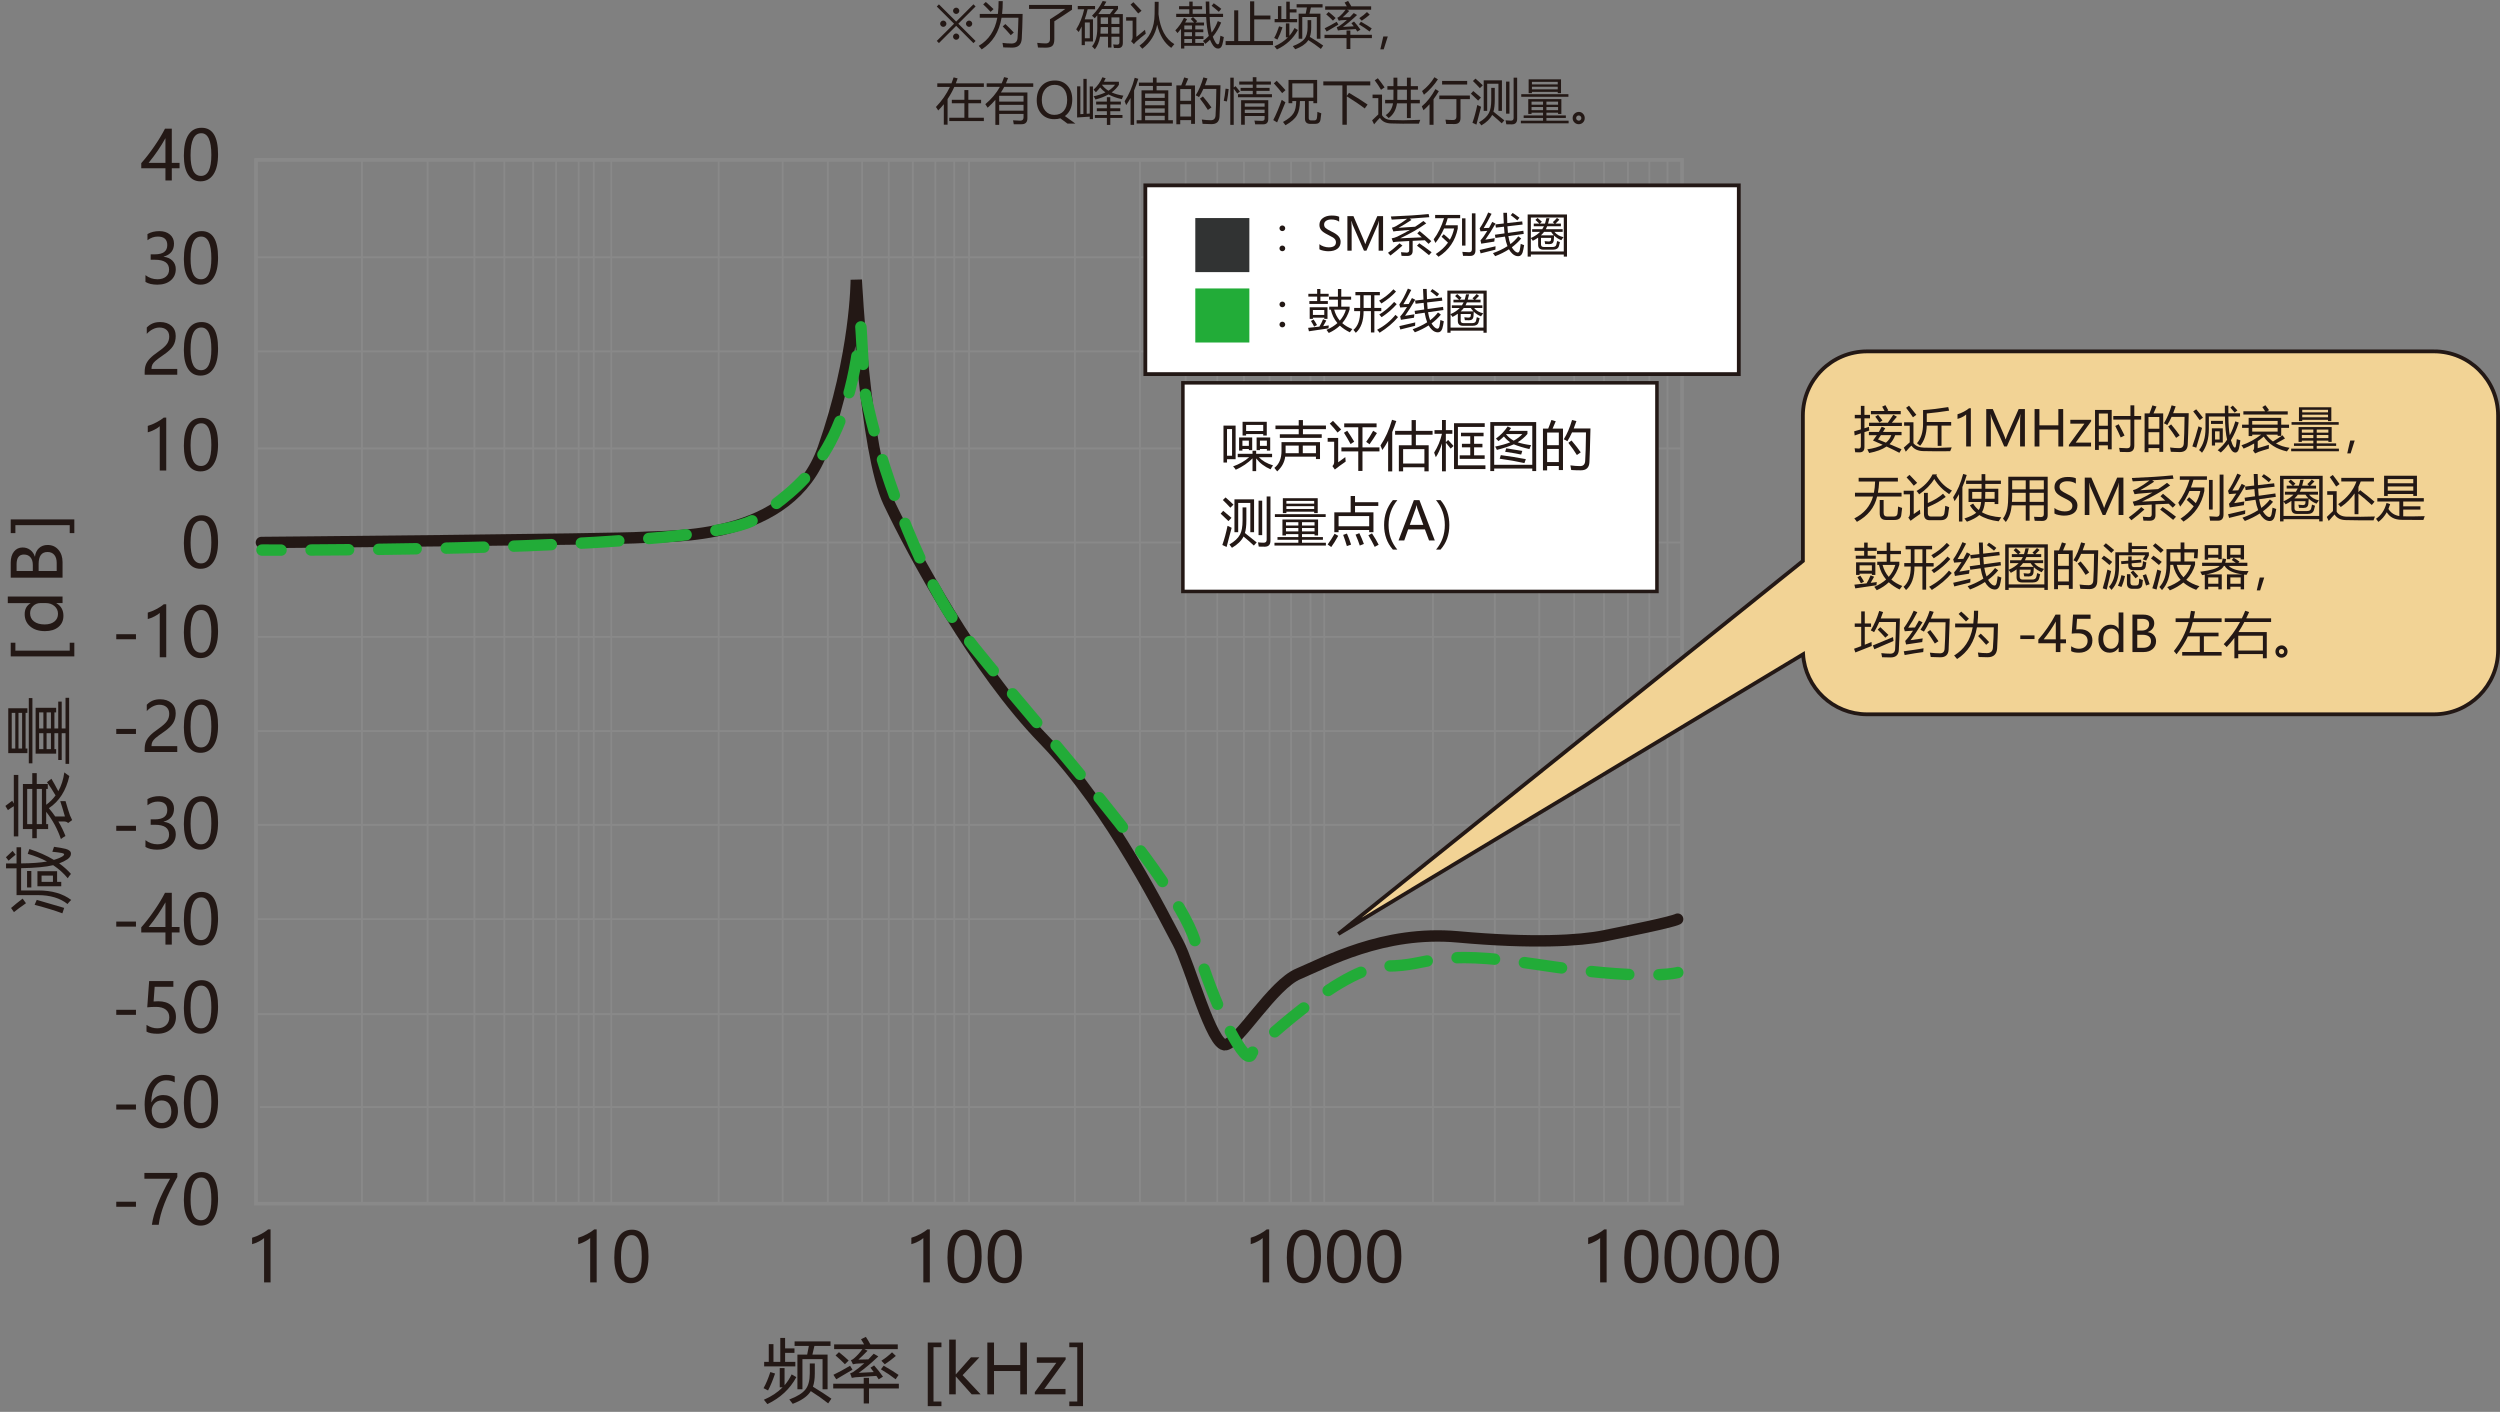 <?xml version="1.0" encoding="UTF-8"?>
<svg xmlns="http://www.w3.org/2000/svg" viewBox="0 0 656.785 370.916">
  <rect x="0" y="0" width="656.785" height="370.916" fill="#808080" stroke="none"/>
  <defs>
    <style>
      .cls-1 {
        stroke-width: .481px;
      }

      .cls-1, .cls-2, .cls-3, .cls-4, .cls-5, .cls-6, .cls-7 {
        fill: none;
      }

      .cls-1, .cls-8, .cls-3, .cls-4, .cls-9, .cls-5, .cls-10, .cls-6, .cls-7 {
        stroke-miterlimit: 10;
      }

      .cls-1, .cls-3, .cls-6 {
        stroke: #898989;
      }

      .cls-11 {
        fill: #313333;
      }

      .cls-8 {
        fill: #f2d395;
      }

      .cls-8, .cls-4, .cls-9, .cls-10 {
        stroke: #231815;
      }

      .cls-12 {
        fill: #231815;
      }

      .cls-13 {
        fill: #22ac38;
      }

      .cls-3 {
        stroke-width: .954px;
      }

      .cls-4, .cls-5, .cls-7 {
        stroke-linecap: round;
        stroke-width: 3px;
      }

      .cls-9, .cls-10 {
        fill: #fff;
      }

      .cls-5 {
        stroke-dasharray: 9.866 7.893;
      }

      .cls-5, .cls-7 {
        stroke: #22ac38;
      }

      .cls-10 {
        stroke-width: .926px;
      }

      .cls-6 {
        stroke-width: .496px;
      }
    </style>
  </defs>
  <g id="_グラフ罫線" data-name="グラフ罫線">
    <rect class="cls-3" x="67.26" y="42.013" width="374.642" height="274.213"/>
    <line class="cls-6" x1="67.26" y1="67.6" x2="441.776" y2="67.6"/>
    <line class="cls-6" x1="67.26" y1="92.311" x2="441.776" y2="92.311"/>
    <line class="cls-6" x1="67.26" y1="117.815" x2="441.776" y2="117.815"/>
    <line class="cls-6" x1="67.26" y1="142.524" x2="441.776" y2="142.524"/>
    <line class="cls-6" x1="67.26" y1="167.317" x2="441.776" y2="167.317"/>
    <line class="cls-6" x1="67.26" y1="192.053" x2="441.918" y2="192.053"/>
    <line class="cls-6" x1="67.26" y1="216.708" x2="441.493" y2="216.708"/>
    <line class="cls-6" x1="67.26" y1="241.472" x2="441.776" y2="241.472"/>
    <line class="cls-6" x1="67.26" y1="266.425" x2="441.634" y2="266.425"/>
    <line class="cls-6" x1="68.264" y1="290.836" x2="441.93" y2="290.836"/>
    <line class="cls-1" x1="95.089" y1="41.871" x2="95.089" y2="315.822"/>
    <line class="cls-1" x1="112.337" y1="41.871" x2="112.337" y2="315.822"/>
    <line class="cls-1" x1="124.621" y1="41.871" x2="124.621" y2="315.822"/>
    <line class="cls-1" x1="132.507" y1="41.871" x2="132.507" y2="315.822"/>
    <line class="cls-1" x1="140.082" y1="41.871" x2="140.082" y2="315.822"/>
    <line class="cls-1" x1="146.097" y1="41.871" x2="146.097" y2="315.822"/>
    <line class="cls-1" x1="152.026" y1="41.871" x2="152.026" y2="315.822"/>
    <line class="cls-1" x1="155.998" y1="41.871" x2="155.998" y2="315.822"/>
    <line class="cls-1" x1="160.593" y1="41.871" x2="160.593" y2="315.822"/>
    <line class="cls-1" x1="188.792" y1="41.871" x2="188.792" y2="315.822"/>
    <line class="cls-1" x1="205.615" y1="41.871" x2="205.615" y2="315.822"/>
    <line class="cls-1" x1="217.474" y1="41.871" x2="217.474" y2="315.822"/>
    <line class="cls-1" x1="226.494" y1="41.871" x2="226.494" y2="315.822"/>
    <line class="cls-1" x1="233.502" y1="41.871" x2="233.502" y2="315.822"/>
    <line class="cls-1" x1="239.8" y1="41.871" x2="239.8" y2="315.822"/>
    <line class="cls-1" x1="245.729" y1="41.871" x2="245.729" y2="315.822"/>
    <line class="cls-1" x1="250.694" y1="41.871" x2="250.694" y2="315.822"/>
    <line class="cls-1" x1="254.58" y1="41.871" x2="254.58" y2="315.822"/>
    <line class="cls-1" x1="282.382" y1="41.871" x2="282.382" y2="315.822"/>
    <line class="cls-1" x1="299.488" y1="41.871" x2="299.488" y2="315.822"/>
    <line class="cls-1" x1="311.488" y1="41.871" x2="311.488" y2="315.822"/>
    <line class="cls-1" x1="319.8" y1="41.871" x2="319.8" y2="315.822"/>
    <line class="cls-1" x1="326.808" y1="41.871" x2="326.808" y2="315.822"/>
    <line class="cls-1" x1="333.531" y1="41.871" x2="333.531" y2="315.822"/>
    <line class="cls-1" x1="339.177" y1="41.871" x2="339.177" y2="315.822"/>
    <line class="cls-1" x1="344.283" y1="41.871" x2="344.283" y2="315.822"/>
    <line class="cls-1" x1="347.886" y1="41.871" x2="347.886" y2="315.822"/>
    <line class="cls-1" x1="376.453" y1="42.134" x2="376.453" y2="316.084"/>
    <line class="cls-1" x1="392.71" y1="42.134" x2="392.71" y2="316.084"/>
    <line class="cls-1" x1="404.383" y1="42.134" x2="404.383" y2="316.084"/>
    <line class="cls-1" x1="413.56" y1="41.871" x2="413.56" y2="315.822"/>
    <line class="cls-1" x1="421.39" y1="41.871" x2="421.39" y2="315.822"/>
    <line class="cls-1" x1="427.688" y1="41.871" x2="427.688" y2="315.822"/>
    <line class="cls-1" x1="433.305" y1="41.871" x2="433.305" y2="315.822"/>
    <line class="cls-1" x1="438.071" y1="41.871" x2="438.071" y2="315.822"/>
  </g>
  <g id="_グラフ" data-name="グラフ">
    <path class="cls-4" d="M68.677,142.524s92.965-.822,100.114-1.333,38.809,1.248,47.489-23.376,8.681-44.324,8.681-44.324c0,0,2.243,45.232,8.541,58.508s22.863,43.915,40.736,62.298,32.17,47.745,35.234,53.362,8.936,27.574,12.511,26.809,12.394-15.83,19.149-18.638,22.213-11.489,41.872-9.702,32.088,1.021,38.386-.255,17.88-3.618,19.345-4.4"/>
    <g>
      <path class="cls-7" d="M68.831,144.51s1.807.009,4.997.008"/>
      <path class="cls-5" d="M81.72,144.497c30.866-.146,107.189-1.229,116.939-8.311,11.846-8.604,23.923-16.382,27.491-50.388.062-.59.901,16.231,1.015,16.813,4.001,20.359,13.937,46.266,23.529,60.493,10.183,15.104,57.471,65.108,63.289,84.215,5.818,19.106,11.013,27.234,12.826,29.277,1.813,2.043,2.06,0,2.06,0,0,0,23.221-22.809,35.402-22.809s11.19-4.766,40.112-.34c13.178,2.016,21.904,2.619,27.499,2.678"/>
      <path class="cls-7" d="M435.827,256.067c3.646-.161,4.957-.579,4.957-.579"/>
    </g>
  </g>
  <g id="_テキスト" data-name="テキスト">
    <g>
      <rect class="cls-2" x="200.491" y="349.886" width="119.309" height="20.468"/>
      <path class="cls-12" d="M200.596,364.693c.645-1.148,1.236-2.561,1.775-4.236l1.248.387c-.574,1.723-1.189,3.205-1.846,4.447-.352-.199-.744-.398-1.178-.598ZM204.85,359.402h1.266v4.518c.738-.855,1.359-1.805,1.863-2.848l1.23.721c-1.676,3.105-4.213,5.467-7.611,7.084-.223-.316-.527-.697-.914-1.143,1.98-.855,3.621-1.945,4.922-3.27h-.756v-5.062ZM200.755,357.785h1.213v-4.658h1.23v4.658h1.793v-6.293h1.266v2.76h2.461v1.16h-2.461v2.373h2.689v1.195h-8.191v-1.195ZM212.743,358.207h1.318v2.672c0,1.348-.164,2.49-.492,3.428,1.816,1.102,3.434,2.15,4.852,3.146l-.844,1.23c-1.441-1.137-2.965-2.209-4.57-3.217-.07.117-.146.229-.229.334-.855,1.184-2.361,2.186-4.518,3.006-.258-.363-.557-.744-.896-1.143,2.027-.762,3.434-1.629,4.219-2.602.773-.938,1.16-2.361,1.16-4.271v-2.584ZM209.491,355.869h2.566l.439-2.268h-3.744v-1.195h9.439v1.195h-4.236l-.527,2.268h3.99v9.105h-1.318v-7.91h-5.291v7.91h-1.318v-9.105Z"/>
      <path class="cls-12" d="M218.895,363.533h8.016v-1.547h1.389v1.547h7.84v1.23h-7.84v3.955h-1.389v-3.955h-8.016v-1.23ZM223.325,358.805l.633,1.037c-1.395.82-2.818,1.658-4.271,2.514l-.738-1.178c1.219-.574,2.678-1.365,4.377-2.373ZM225.592,360.668c.182-.012,1.497-.079,3.946-.202-.293-.41-.577-.794-.853-1.151l.949-.598c.844.938,1.623,1.922,2.338,2.953l-1.125.703c-.205-.311-.407-.612-.606-.905-2.227.123-4.069.243-5.528.36-.258.023-.568.076-.932.158l-.439-1.195c.352-.117.615-.229.791-.334.99-.668,1.969-1.444,2.936-2.329-.85.035-1.576.079-2.18.132-.246.035-.516.088-.809.158l-.527-1.072c.293-.105.562-.27.809-.492.791-.668,1.529-1.477,2.215-2.426h-7.436v-1.23h7.875c-.287-.521-.557-.979-.809-1.371l1.266-.615c.457.697.853,1.359,1.187,1.986h7.198v1.23h-8.78l.835.439c-.949.973-1.752,1.746-2.408,2.32.668-.018,1.541-.038,2.619-.062.469-.469.938-.964,1.406-1.485l1.213.703c-1.863,1.77-3.58,3.211-5.15,4.324ZM219.51,356.098l.896-.861c.973.773,1.822,1.506,2.549,2.197l-.984.967c-.68-.715-1.5-1.482-2.461-2.303ZM232.149,358.787c1.676.949,2.982,1.758,3.92,2.426l-.773,1.143c-1.207-.938-2.496-1.811-3.867-2.619l.721-.949ZM235.348,356.221c-.891.773-1.857,1.506-2.9,2.197l-.896-.932c1.125-.738,2.057-1.477,2.795-2.215l1.002.949Z"/>
      <path class="cls-12" d="M247.328,369.413h-3.595v-16.708h3.595v1.222h-2.083v14.273h2.083v1.213Z"/>
      <path class="cls-12" d="M257.629,366.319h-2.347l-4.157-4.685h-.035v4.685h-1.723v-14.388h1.723v9.123h.035l3.946-4.456h2.215l-4.395,4.676,4.737,5.045Z"/>
      <path class="cls-12" d="M269.793,366.319h-1.758v-6.135h-6.891v6.135h-1.758v-13.614h1.758v5.915h6.891v-5.915h1.758v13.614Z"/>
      <path class="cls-12" d="M279.926,366.319h-8.068v-.571l5.651-7.726h-5.124v-1.424h7.576v.562l-5.616,7.734h5.581v1.424Z"/>
      <path class="cls-12" d="M284.523,369.413h-3.604v-1.213h2.092v-14.273h-2.092v-1.222h3.604v16.708Z"/>
    </g>
    <g>
      <rect class="cls-2" x="58.071" y="320.465" width="23.149" height="19.064"/>
      <path class="cls-12" d="M69.377,336.899v-11.646c-.27.27-.725.571-1.367.905s-1.235.568-1.78.703v-1.688c.721-.199,1.491-.517,2.312-.953s1.45-.849,1.89-1.235h.65v13.913h-1.705Z"/>
    </g>
    <g>
      <rect class="cls-2" x="413.14" y="320.465" width="57.234" height="19.064"/>
      <path class="cls-12" d="M420.378,336.899v-11.646c-.27.27-.726.571-1.367.905s-1.234.568-1.779.703v-1.688c.721-.199,1.491-.517,2.312-.953s1.45-.849,1.89-1.235h.65v13.913h-1.705Z"/>
      <path class="cls-12" d="M426.715,330.36c0-2.402.398-4.22,1.195-5.453s1.951-1.851,3.463-1.851c2.883,0,4.324,2.326,4.324,6.979,0,2.297-.406,4.054-1.218,5.269-.812,1.217-1.949,1.824-3.414,1.824-1.383,0-2.454-.577-3.213-1.731s-1.138-2.833-1.138-5.036ZM428.472,330.281c0,3.615.917,5.423,2.751,5.423,1.805,0,2.707-1.837,2.707-5.511,0-3.803-.885-5.704-2.654-5.704-1.869,0-2.804,1.931-2.804,5.792Z"/>
      <path class="cls-12" d="M437.27,330.36c0-2.402.398-4.22,1.195-5.453s1.951-1.851,3.463-1.851c2.883,0,4.324,2.326,4.324,6.979,0,2.297-.406,4.054-1.218,5.269-.812,1.217-1.949,1.824-3.414,1.824-1.383,0-2.454-.577-3.213-1.731s-1.138-2.833-1.138-5.036ZM439.028,330.281c0,3.615.917,5.423,2.751,5.423,1.805,0,2.707-1.837,2.707-5.511,0-3.803-.885-5.704-2.654-5.704-1.869,0-2.804,1.931-2.804,5.792Z"/>
      <path class="cls-12" d="M447.826,330.36c0-2.402.398-4.22,1.195-5.453s1.951-1.851,3.463-1.851c2.883,0,4.324,2.326,4.324,6.979,0,2.297-.406,4.054-1.218,5.269-.812,1.217-1.949,1.824-3.414,1.824-1.383,0-2.454-.577-3.213-1.731s-1.138-2.833-1.138-5.036ZM449.584,330.281c0,3.615.917,5.423,2.751,5.423,1.805,0,2.707-1.837,2.707-5.511,0-3.803-.885-5.704-2.654-5.704-1.869,0-2.804,1.931-2.804,5.792Z"/>
      <path class="cls-12" d="M458.382,330.36c0-2.402.398-4.22,1.195-5.453s1.951-1.851,3.463-1.851c2.883,0,4.324,2.326,4.324,6.979,0,2.297-.406,4.054-1.218,5.269-.812,1.217-1.949,1.824-3.414,1.824-1.383,0-2.454-.577-3.213-1.731s-1.138-2.833-1.138-5.036ZM460.139,330.281c0,3.615.917,5.423,2.751,5.423,1.805,0,2.707-1.837,2.707-5.511,0-3.803-.885-5.704-2.654-5.704-1.869,0-2.804,1.931-2.804,5.792Z"/>
    </g>
    <g>
      <rect class="cls-2" x="143.742" y="320.465" width="33.702" height="18.723"/>
      <path class="cls-12" d="M155.048,336.899v-11.646c-.27.27-.725.571-1.367.905-.641.334-1.234.568-1.779.703v-1.688c.721-.199,1.491-.517,2.312-.953s1.45-.849,1.89-1.235h.65v13.913h-1.705Z"/>
      <path class="cls-12" d="M161.384,330.36c0-2.402.398-4.22,1.195-5.453s1.951-1.851,3.463-1.851c2.883,0,4.324,2.326,4.324,6.979,0,2.297-.406,4.054-1.217,5.269-.812,1.217-1.95,1.824-3.415,1.824-1.383,0-2.454-.577-3.212-1.731-.76-1.154-1.139-2.833-1.139-5.036ZM163.142,330.281c0,3.615.917,5.423,2.751,5.423,1.805,0,2.707-1.837,2.707-5.511,0-3.803-.885-5.704-2.654-5.704-1.869,0-2.804,1.931-2.804,5.792Z"/>
    </g>
    <g>
      <rect class="cls-2" x="237.385" y="320.465" width="32.025" height="21.787"/>
      <path class="cls-12" d="M242.573,336.899v-11.646c-.27.27-.725.571-1.367.905-.641.334-1.234.568-1.779.703v-1.688c.721-.199,1.491-.517,2.312-.953s1.45-.849,1.89-1.235h.65v13.913h-1.705Z"/>
      <path class="cls-12" d="M248.91,330.36c0-2.402.398-4.22,1.195-5.453s1.951-1.851,3.463-1.851c2.883,0,4.324,2.326,4.324,6.979,0,2.297-.406,4.054-1.217,5.269-.812,1.217-1.95,1.824-3.415,1.824-1.383,0-2.454-.577-3.212-1.731-.76-1.154-1.139-2.833-1.139-5.036ZM250.668,330.281c0,3.615.917,5.423,2.751,5.423,1.805,0,2.707-1.837,2.707-5.511,0-3.803-.885-5.704-2.654-5.704-1.869,0-2.804,1.931-2.804,5.792Z"/>
      <path class="cls-12" d="M259.465,330.36c0-2.402.398-4.22,1.195-5.453s1.951-1.851,3.463-1.851c2.883,0,4.324,2.326,4.324,6.979,0,2.297-.406,4.054-1.217,5.269-.812,1.217-1.95,1.824-3.415,1.824-1.383,0-2.454-.577-3.212-1.731-.76-1.154-1.139-2.833-1.139-5.036ZM261.223,330.281c0,3.615.917,5.423,2.751,5.423,1.805,0,2.707-1.837,2.707-5.511,0-3.803-.885-5.704-2.654-5.704-1.869,0-2.804,1.931-2.804,5.792Z"/>
    </g>
    <g>
      <rect class="cls-2" x="323.204" y="320.465" width="49.249" height="21.787"/>
      <path class="cls-12" d="M331.726,336.898v-11.646c-.27.27-.725.571-1.367.905-.641.334-1.234.568-1.779.703v-1.688c.721-.199,1.491-.517,2.312-.953s1.45-.849,1.89-1.235h.65v13.913h-1.705Z"/>
      <path class="cls-12" d="M338.063,330.359c0-2.402.398-4.22,1.195-5.453s1.951-1.851,3.463-1.851c2.883,0,4.324,2.326,4.324,6.979,0,2.297-.406,4.054-1.217,5.269-.812,1.217-1.95,1.824-3.415,1.824-1.383,0-2.454-.577-3.212-1.731-.76-1.154-1.139-2.833-1.139-5.036ZM339.821,330.28c0,3.615.917,5.423,2.751,5.423,1.805,0,2.707-1.837,2.707-5.511,0-3.803-.885-5.704-2.654-5.704-1.869,0-2.804,1.931-2.804,5.792Z"/>
      <path class="cls-12" d="M348.619,330.359c0-2.402.398-4.22,1.195-5.453s1.951-1.851,3.463-1.851c2.883,0,4.324,2.326,4.324,6.979,0,2.297-.406,4.054-1.217,5.269-.812,1.217-1.95,1.824-3.415,1.824-1.383,0-2.454-.577-3.212-1.731-.76-1.154-1.139-2.833-1.139-5.036ZM350.377,330.28c0,3.615.917,5.423,2.751,5.423,1.805,0,2.707-1.837,2.707-5.511,0-3.803-.885-5.704-2.654-5.704-1.869,0-2.804,1.931-2.804,5.792Z"/>
      <path class="cls-12" d="M359.174,330.359c0-2.402.398-4.22,1.195-5.453s1.951-1.851,3.463-1.851c2.883,0,4.324,2.326,4.324,6.979,0,2.297-.406,4.054-1.217,5.269-.812,1.217-1.95,1.824-3.415,1.824-1.383,0-2.454-.577-3.212-1.731-.76-1.154-1.139-2.833-1.139-5.036ZM360.932,330.28c0,3.615.917,5.423,2.751,5.423,1.805,0,2.707-1.837,2.707-5.511,0-3.803-.885-5.704-2.654-5.704-1.869,0-2.804,1.931-2.804,5.792Z"/>
    </g>
    <rect class="cls-9" x="300.896" y="48.7" width="155.912" height="49.583"/>
    <rect class="cls-11" x="314.021" y="57.286" width="14.203" height="14.203"/>
    <rect class="cls-13" x="314.021" y="75.78" width="14.203" height="14.203"/>
    <g>
      <rect class="cls-2" x="333.878" y="55.566" width="100.466" height="38.161"/>
      <path class="cls-12" d="M336.889,59.233c.207,0,.385.072.533.217s.223.318.223.521-.072.378-.217.524-.324.22-.539.22-.395-.073-.539-.22-.217-.321-.217-.524.074-.377.223-.521.326-.217.533-.217ZM336.889,64.513c.207,0,.385.072.533.217s.223.32.223.527c0,.211-.074.388-.223.53s-.326.214-.533.214-.385-.071-.533-.214-.223-.319-.223-.53c0-.207.074-.383.223-.527s.326-.217.533-.217Z"/>
      <path class="cls-12" d="M346.628,64.149c.277.242.648.441,1.113.598s.906.234,1.324.234c1.273,0,1.91-.453,1.91-1.359,0-.254-.068-.482-.205-.686s-.324-.383-.562-.539-.686-.396-1.342-.721c-.91-.453-1.51-.874-1.799-1.263s-.434-.833-.434-1.333c0-.754.303-1.352.908-1.793s1.369-.662,2.291-.662c.902,0,1.564.109,1.986.328v1.277c-.547-.379-1.238-.568-2.074-.568-.555,0-1.007.116-1.356.349s-.524.556-.524.97c0,.367.121.666.363.896s.768.545,1.576.943c.891.426,1.514.852,1.869,1.277s.533.904.533,1.436c0,.797-.289,1.408-.867,1.834s-1.381.639-2.408.639c-.359,0-.778-.05-1.257-.149s-.827-.224-1.046-.372v-1.336Z"/>
      <path class="cls-12" d="M362.184,65.854v-6.012c0-.496.029-1.092.088-1.787h-.029c-.102.438-.191.742-.27.914l-2.994,6.885h-.65l-2.988-6.832c-.07-.156-.16-.479-.27-.967h-.035c.039.422.059,1.035.059,1.84v5.959h-1.119v-9.076h1.588l2.678,6.223c.203.477.338.848.404,1.113h.041c.203-.559.346-.938.428-1.137l2.725-6.199h1.512v9.076h-1.166Z"/>
      <path class="cls-12" d="M367.68,63.927l.762.598c-1,.898-2.051,1.766-3.152,2.602-.188-.227-.402-.465-.645-.715,1.016-.695,2.027-1.523,3.035-2.484ZM372.954,60.704c1,.805,2.023,1.688,3.07,2.648-.258.25-.496.488-.715.715-.324-.32-.652-.637-.984-.949-1.043.043-2.109.094-3.199.152v2.637c0,.891-.469,1.336-1.406,1.336-.383,0-.887-.008-1.512-.023-.039-.289-.09-.609-.152-.961.656.07,1.16.105,1.512.105.43,0,.645-.211.645-.633v-2.414c-.949.051-1.914.105-2.895.164-.445.023-.887.074-1.324.152l-.387-1.008c.516-.094,1.004-.246,1.465-.457,1.195-.586,2.305-1.176,3.328-1.77-1.359.105-2.5.199-3.422.281-.406.039-.715.082-.926.129l-.375-.984c.375-.094.727-.23,1.055-.41.98-.547,1.963-1.193,2.947-1.939-1.34.082-2.697.154-4.072.217-.055-.273-.125-.547-.211-.82,3.727-.141,7.035-.355,9.926-.645l.176.832c-1.695.141-3.416.268-5.162.381l.475.334c-1.227.82-2.359,1.512-3.398,2.074,1.75-.098,3.199-.191,4.348-.281.781-.5,1.504-1.004,2.168-1.512l.762.621c-1.961,1.398-4.238,2.707-6.832,3.926,1.555-.055,3.439-.137,5.654-.246-.391-.359-.783-.711-1.178-1.055l.621-.598ZM372.262,64.548l.598-.633c.984.656,2.066,1.441,3.246,2.355l-.691.762c-1.094-.906-2.145-1.734-3.152-2.484Z"/>
      <path class="cls-12" d="M378.708,62.192l.574-.656c.594.488,1.135.967,1.623,1.436.523-.906.893-1.889,1.107-2.947h-2.637c-.613,1.406-1.367,2.672-2.262,3.797-.172-.398-.328-.711-.469-.938,1.18-1.586,2.088-3.441,2.725-5.566h-2.338v-.844h6.574v.844h-3.27c-.184.645-.389,1.266-.615,1.863h3.252v.855c-.641,3.203-2.324,5.676-5.051,7.418-.203-.234-.445-.473-.727-.715,1.336-.863,2.406-1.861,3.211-2.994-.445-.438-1.012-.955-1.699-1.553ZM385.001,64.524h-.902v-7.172h.902v7.172ZM386.688,56.052h.938v9.68c0,.992-.449,1.492-1.348,1.5-.43.008-1.066.004-1.91-.012-.039-.359-.102-.711-.188-1.055.805.07,1.398.105,1.781.105.484,0,.727-.262.727-.785v-9.434Z"/>
      <path class="cls-12" d="M390.215,62.966c.695-.102,1.516-.234,2.461-.398-.047.289-.082.59-.105.902-1.305.203-2.449.387-3.434.551l-.188-.879c.543-.582,1.139-1.412,1.787-2.49-.633.035-1.229.08-1.787.135l-.223-.797c.727-.992,1.473-2.383,2.238-4.172l.891.352c-.805,1.586-1.496,2.836-2.074,3.75.465-.016.936-.033,1.412-.053.27-.48.549-1.002.838-1.564l.867.434c-.953,1.648-1.848,3.059-2.684,4.23ZM388.727,65.673c1.375-.297,2.766-.621,4.172-.973-.023.312-.035.609-.035.891-1.305.305-2.598.629-3.879.973l-.258-.891ZM392.219,66.505c1.469-.527,2.74-1.139,3.814-1.834-.277-.707-.496-1.545-.656-2.514l-2.502.352-.141-.844,2.525-.352c-.066-.547-.115-1.131-.146-1.752l-2.121.24-.141-.844,2.215-.246c-.043-.812-.082-1.746-.117-2.801h.961c.02,1.008.045,1.906.076,2.695l3.92-.445.105.832-3.99.463c.027.617.072,1.195.135,1.734l4.043-.568.105.832-4.037.574c.133.809.312,1.512.539,2.109.828-.625,1.518-1.309,2.068-2.051l.762.574c-.703.848-1.52,1.615-2.449,2.303.301.539.66.951,1.078,1.236.516.305.848.148.996-.469.102-.5.184-1.055.246-1.664.359.156.66.27.902.34-.133.844-.266,1.48-.398,1.91-.227.664-.613.996-1.16.996-.57,0-1.098-.234-1.582-.703-.316-.301-.6-.674-.85-1.119-1.074.695-2.279,1.299-3.615,1.811-.141-.219-.336-.484-.586-.797ZM396.895,56.532l.504-.586c.555.352,1.148.773,1.781,1.266l-.562.68c-.648-.555-1.223-1.008-1.723-1.359Z"/>
      <path class="cls-12" d="M401.337,56.345h10.336v11.062h-.844v-.539h-8.648v.539h-.844v-11.062ZM402.52,60.212h2.654c.168-.246.316-.504.445-.773h-2.678v-.703h1.459c-.297-.309-.639-.629-1.025-.961l.551-.516c.406.32.789.648,1.148.984l-.516.492h1.33c.129-.402.248-.875.357-1.418h.82c-.109.496-.232.969-.369,1.418h1.664l-.416-.375c.422-.359.785-.73,1.09-1.113l.645.48c-.367.387-.709.723-1.025,1.008h1.412v.703h-3.598c-.098.266-.217.523-.357.773h4.424v.703h-2.174c.57.699,1.365,1.164,2.385,1.395-.203.273-.395.539-.574.797-.73-.293-1.361-.701-1.893-1.225-.016.391-.041.803-.076,1.236-.062.68-.449,1.02-1.16,1.02-.32,0-.688-.008-1.102-.023-.031-.242-.082-.496-.152-.762.438.062.789.094,1.055.094.398,0,.609-.152.633-.457.016-.117.027-.281.035-.492h-2.672v1.734c0,.438.242.656.727.656h2.309c.539,0,.867-.188.984-.562.086-.273.16-.609.223-1.008.234.109.48.207.738.293-.094.422-.184.766-.27,1.031-.188.633-.699.949-1.535.949h-2.578c-.898,0-1.348-.426-1.348-1.277v-1.893c-.418.301-.883.58-1.395.838-.145-.23-.316-.467-.516-.709v3.521h8.648v-8.93h-8.648v5.385c.988-.43,1.793-.967,2.414-1.611h-2.074v-.703ZM404.829,61.817h3.387c-.266-.27-.506-.57-.721-.902h-1.84c-.238.316-.514.617-.826.902Z"/>
      <path class="cls-12" d="M336.889,79.233c.207,0,.385.072.533.217s.223.318.223.521-.072.378-.217.524-.324.22-.539.22-.395-.073-.539-.22-.217-.321-.217-.524.074-.377.223-.521.326-.217.533-.217ZM336.889,84.513c.207,0,.385.072.533.217s.223.32.223.527c0,.211-.074.388-.223.53s-.326.214-.533.214-.385-.071-.533-.214-.223-.319-.223-.53c0-.207.074-.383.223-.527s.326-.217.533-.217Z"/>
      <path class="cls-12" d="M343.664,86.13c.871-.086,1.857-.193,2.959-.322.375-.617.697-1.264.967-1.939l.855.34c-.266.492-.543.986-.832,1.482.473-.062.965-.127,1.477-.193-.039.25-.066.508-.082.773-1.93.289-3.641.543-5.133.762l-.211-.902ZM343.992,79.099h2.039v-1.172h-2.309v-.75h2.309v-1.254h.855v1.254h2.168v.75h-2.168v1.172h1.957v.75h-4.852v-.75ZM344.074,80.716h4.676v3.047h-.844v-.305h-2.988v.305h-.844v-3.047ZM344.402,84.325l.691-.387c.32.445.621.93.902,1.453l-.75.41c-.219-.453-.5-.945-.844-1.477ZM347.906,81.442h-2.988v1.289h2.988v-1.289ZM349.148,77.938h2.344v-2.016h.879v2.016h2.59v.785h-2.59v1.84h2.191v.75c-.422,1.379-1.066,2.572-1.934,3.58.727.645,1.609,1.162,2.648,1.553-.219.25-.438.535-.656.855-1.023-.5-1.895-1.084-2.613-1.752-.816.773-1.789,1.416-2.918,1.928-.195-.297-.395-.57-.598-.82,1.133-.488,2.088-1.082,2.865-1.781-.863-1.008-1.439-2.184-1.729-3.527h-.422v-.785h2.285v-1.84h-2.344v-.785ZM353.59,81.349h-3.088c.301,1.121.797,2.084,1.488,2.889.746-.836,1.279-1.799,1.6-2.889Z"/>
      <path class="cls-12" d="M355.757,80.892h1.582v-3.328h-1.254v-.844h6.422v.844h-1.441v3.328h1.816v.844h-1.816v5.602h-.902v-5.602h-1.928c.004,2.586-.678,4.484-2.045,5.695-.188-.273-.395-.531-.621-.773,1.188-.992,1.775-2.633,1.764-4.922h-1.576v-.844ZM358.242,80.892h1.922v-3.328h-1.922v3.328ZM367.277,83.317c-1.234,1.484-2.848,2.852-4.84,4.102-.133-.211-.352-.469-.656-.773,1.922-1.023,3.527-2.332,4.816-3.926l.68.598ZM366.75,76.603c-1.055,1.156-2.336,2.199-3.844,3.129-.141-.203-.336-.453-.586-.75,1.453-.82,2.703-1.812,3.75-2.977l.68.598ZM366.937,79.907c-1.109,1.266-2.434,2.406-3.973,3.422-.164-.227-.367-.461-.609-.703,1.453-.898,2.754-2,3.902-3.305l.68.586Z"/>
      <path class="cls-12" d="M369.117,82.966c.695-.102,1.516-.234,2.461-.398-.047.289-.082.59-.105.902-1.305.203-2.449.387-3.434.551l-.188-.879c.543-.582,1.139-1.412,1.787-2.49-.633.035-1.229.08-1.787.135l-.223-.797c.727-.992,1.473-2.383,2.238-4.172l.891.352c-.805,1.586-1.496,2.836-2.074,3.75.465-.016.936-.033,1.412-.053.27-.48.549-1.002.838-1.564l.867.434c-.953,1.648-1.848,3.059-2.684,4.23ZM367.629,85.673c1.375-.297,2.766-.621,4.172-.973-.023.312-.035.609-.035.891-1.305.305-2.598.629-3.879.973l-.258-.891ZM371.121,86.505c1.469-.527,2.74-1.139,3.814-1.834-.277-.707-.496-1.545-.656-2.514l-2.502.352-.141-.844,2.525-.352c-.066-.547-.115-1.131-.146-1.752l-2.121.24-.141-.844,2.215-.246c-.043-.812-.082-1.746-.117-2.801h.961c.02,1.008.045,1.906.076,2.695l3.92-.445.105.832-3.99.463c.027.617.072,1.195.135,1.734l4.043-.568.105.832-4.037.574c.133.809.312,1.512.539,2.109.828-.625,1.518-1.309,2.068-2.051l.762.574c-.703.848-1.52,1.615-2.449,2.303.301.539.66.951,1.078,1.236.516.305.848.148.996-.469.102-.5.184-1.055.246-1.664.359.156.66.27.902.34-.133.844-.266,1.48-.398,1.91-.227.664-.613.996-1.16.996-.57,0-1.098-.234-1.582-.703-.316-.301-.6-.674-.85-1.119-1.074.695-2.279,1.299-3.615,1.811-.141-.219-.336-.484-.586-.797ZM375.797,76.532l.504-.586c.555.352,1.148.773,1.781,1.266l-.562.68c-.648-.555-1.223-1.008-1.723-1.359Z"/>
      <path class="cls-12" d="M380.238,76.345h10.336v11.062h-.844v-.539h-8.648v.539h-.844v-11.062ZM381.422,80.212h2.654c.168-.246.316-.504.445-.773h-2.678v-.703h1.459c-.297-.309-.639-.629-1.025-.961l.551-.516c.406.32.789.648,1.148.984l-.516.492h1.33c.129-.402.248-.875.357-1.418h.82c-.109.496-.232.969-.369,1.418h1.664l-.416-.375c.422-.359.785-.73,1.09-1.113l.645.48c-.367.387-.709.723-1.025,1.008h1.412v.703h-3.598c-.098.266-.217.523-.357.773h4.424v.703h-2.174c.57.699,1.365,1.164,2.385,1.395-.203.273-.395.539-.574.797-.73-.293-1.361-.701-1.893-1.225-.016.391-.041.803-.076,1.236-.062.68-.449,1.02-1.16,1.02-.32,0-.688-.008-1.102-.023-.031-.242-.082-.496-.152-.762.438.062.789.094,1.055.094.398,0,.609-.152.633-.457.016-.117.027-.281.035-.492h-2.672v1.734c0,.438.242.656.727.656h2.309c.539,0,.867-.188.984-.562.086-.273.16-.609.223-1.008.234.109.48.207.738.293-.094.422-.184.766-.27,1.031-.188.633-.699.949-1.535.949h-2.578c-.898,0-1.348-.426-1.348-1.277v-1.893c-.418.301-.883.58-1.395.838-.145-.23-.316-.467-.516-.709v3.521h8.648v-8.93h-8.648v5.385c.988-.43,1.793-.967,2.414-1.611h-2.074v-.703ZM383.73,81.817h3.387c-.266-.27-.506-.57-.721-.902h-1.84c-.238.316-.514.617-.826.902Z"/>
    </g>
    <g>
      <rect class="cls-2" x="0" y="127.977" width="20.468" height="112.336"/>
      <path class="cls-12" d="M2.257,226.109l-.703-.896c.586-.586,1.172-1.143,1.758-1.67l.791,1.002c-.609.48-1.225,1.002-1.846,1.564ZM17.796,230.732c-1.066-1.307-2.344-2.452-3.832-3.437-1.852.463-4.658.727-8.42.791v5.845h4.482c3.586,0,6.48.832,8.684,2.496-.457.434-.779.791-.967,1.072-1.969-1.559-4.564-2.338-7.787-2.338h-5.607v-7.049c-.943.012-1.863.018-2.76.018v-1.283c.891,0,1.811-.003,2.76-.009v-4.245h1.195v4.236c2.83-.023,5.098-.19,6.803-.501-1.506-.809-3.193-1.479-5.062-2.013l.439-1.266c2.443.791,4.585,1.743,6.425,2.856,1.055-.299,1.86-.642,2.417-1.028.457-.375.363-.633-.281-.773-.691-.129-1.535-.24-2.531-.334.199-.551.346-.984.439-1.301,1.242.164,2.268.346,3.076.545.926.258,1.383.68,1.371,1.266.012.504-.275.979-.861,1.424-.656.439-1.4.812-2.232,1.116,1.178.844,2.209,1.767,3.094,2.769-.316.363-.598.744-.844,1.143ZM3.663,239.627l-.756-1.09c.949-.82,1.963-1.641,3.041-2.461l.879,1.213c-1.383.961-2.438,1.74-3.164,2.338ZM7.108,233.158v-4.342h1.125v4.342h-1.125ZM16.389,239.943c-1.957-.727-4.389-1.471-7.295-2.232.211-.445.398-.879.562-1.301,1.887.527,4.289,1.23,7.207,2.109l-.475,1.424ZM9.833,232.842v-3.973h5.168v2.812h1.09v1.16h-6.258ZM13.911,230.029h-2.988v1.652h2.988v-1.652Z"/>
      <path class="cls-12" d="M3.628,219.726v-7.928c-.445.258-.961.604-1.547,1.037l-.668-1.107c.703-.551,1.301-1.002,1.793-1.354l.422.721v-7.506h1.178v16.137h-1.178ZM12.346,205.505l1.16-.914c.48.785,1.084,1.875,1.811,3.269.797-1.418,1.324-3.064,1.582-4.939.234.188.674.51,1.318.967-.855,3.808-2.648,6.621-5.379,8.438.598.703,1.154,1.43,1.67,2.18h2.549c-.41-1.453-.82-2.801-1.23-4.043.516.012.979.012,1.389,0,.445,1.559.832,2.801,1.16,3.727.164.41.357.832.58,1.266l-1.072.773c-.211-.281-.609-.422-1.195-.422h-1.354c.727,1.219,1.348,2.496,1.863,3.832-.422.223-.82.486-1.195.791-.891-2.613-2.18-4.998-3.867-7.154v3.234h.51v1.301h-2.988v2.391h-1.178v-2.391h-2.461v-11.848h2.461v-2.848h1.178v2.848h2.9v1.3h-.422v4.167c.961-.703,1.781-1.524,2.461-2.461-.75-1.289-1.5-2.443-2.25-3.462ZM7.143,207.262v9.247h1.336v-9.247h-1.336ZM11.01,207.262h-1.354v9.247h1.354v-9.247Z"/>
      <path class="cls-12" d="M2.169,197.854v-11.777h5.027v1.195h-.475v9.387h.475v1.195H2.169ZM3.083,187.272v9.387h.932v-9.387h-.932ZM5.807,196.659v-9.387h-.949v9.387h.949ZM7.565,200.544v-17.156h.949v17.156h-.949ZM17.215,200.685v-8.068h-1.002v7.049h-.914v-7.049h-1.002v4.184h.457v1.195h-5.396v-12.041h5.396v1.195h-.457v4.236h1.002v-7.066h.914v7.066h1.002v-8.068h.949v17.367h-.949ZM10.272,187.149v4.236h1.125v-4.236h-1.125ZM11.397,196.8v-4.184h-1.125v4.184h1.125ZM13.383,191.386v-4.236h-1.143v4.236h1.143ZM13.383,196.8v-4.184h-1.143v4.184h1.143Z"/>
      <path class="cls-12" d="M19.527,168.852v3.595H2.819v-3.595h1.222v2.083h14.273v-2.083h1.213Z"/>
      <path class="cls-12" d="M16.433,156.719v1.723h-1.617v.035c1.23.709,1.846,1.811,1.846,3.305,0,1.23-.438,2.209-1.314,2.936-.875.727-2.058,1.09-3.546,1.09-1.605,0-2.893-.41-3.862-1.23s-1.455-1.893-1.455-3.217.516-2.285,1.547-2.883v-.035H2.046v-1.723h14.388ZM10.65,158.433c-.779,0-1.431.257-1.955.77s-.787,1.144-.787,1.894c0,.914.342,1.635,1.023,2.162.684.527,1.613.791,2.791.791,1.084,0,1.941-.253,2.57-.761.631-.506.945-1.182.945-2.025,0-.832-.309-1.512-.928-2.039-.617-.527-1.387-.791-2.307-.791h-1.354Z"/>
      <path class="cls-12" d="M16.433,151.768H2.819v-3.999c0-1.195.286-2.15.856-2.865.572-.715,1.329-1.072,2.272-1.072.75,0,1.412.213,1.986.638s.981,1.009,1.222,1.753h.035c.105-.926.456-1.665,1.051-2.22.595-.553,1.349-.83,2.263-.83,1.172,0,2.12.421,2.843,1.262.725.841,1.086,1.917,1.086,3.229v4.104ZM4.357,150.01h4.263v-1.6c0-.85-.206-1.516-.62-2-.412-.482-.985-.725-1.718-.725-1.283,0-1.925.855-1.925,2.566v1.758ZM10.149,150.01h4.746v-2.109c0-.92-.212-1.631-.638-2.131-.424-.502-1.015-.752-1.771-.752-1.559,0-2.338,1.058-2.338,3.173v1.819Z"/>
      <path class="cls-12" d="M19.527,136.453v3.604h-1.213v-2.092H4.041v2.092h-1.222v-3.604h16.708Z"/>
    </g>
    <g>
      <rect class="cls-2" x="26.046" y="30.978" width="32.025" height="21.787"/>
      <path class="cls-12" d="M45.133,33.797v8.991h2.039v1.424h-2.039v3.199h-1.67v-3.199h-6.354v-1.345c1.131-1.271,2.268-2.736,3.41-4.395s2.086-3.217,2.83-4.676h1.784ZM39.042,42.789h4.421v-6.486c-.609,1.096-1.263,2.158-1.96,3.186-.697,1.029-1.518,2.129-2.461,3.301Z"/>
      <path class="cls-12" d="M48.306,40.873c0-2.402.398-4.22,1.195-5.453s1.951-1.851,3.463-1.851c2.883,0,4.324,2.326,4.324,6.979,0,2.297-.406,4.054-1.217,5.269-.812,1.217-1.95,1.824-3.415,1.824-1.383,0-2.454-.577-3.212-1.731-.76-1.154-1.139-2.833-1.139-5.036ZM50.064,40.793c0,3.615.917,5.423,2.751,5.423,1.805,0,2.707-1.837,2.707-5.511,0-3.803-.885-5.704-2.654-5.704-1.869,0-2.804,1.931-2.804,5.792Z"/>
    </g>
    <g>
      <rect class="cls-2" x="26.046" y="58.127" width="32.025" height="21.787"/>
      <path class="cls-12" d="M38.216,72.284c.932.721,1.983,1.081,3.155,1.081.938,0,1.68-.229,2.229-.689.547-.46.821-1.077.821-1.851,0-1.723-1.233-2.584-3.7-2.584h-1.134v-1.424h1.081c2.186,0,3.278-.809,3.278-2.426,0-1.494-.835-2.241-2.505-2.241-.955,0-1.854.322-2.698.967v-1.626c.891-.516,1.931-.773,3.12-.773,1.16,0,2.092.304,2.795.909.703.607,1.055,1.394,1.055,2.36,0,1.781-.908,2.927-2.725,3.437v.035c.984.105,1.762.453,2.334,1.041.57.59.856,1.323.856,2.202,0,1.225-.441,2.212-1.323,2.962s-2.055,1.125-3.52,1.125c-1.289,0-2.329-.24-3.12-.721v-1.784Z"/>
      <path class="cls-12" d="M48.306,68.021c0-2.402.398-4.22,1.195-5.453s1.951-1.851,3.463-1.851c2.883,0,4.324,2.326,4.324,6.979,0,2.297-.406,4.054-1.217,5.269-.812,1.217-1.95,1.824-3.415,1.824-1.383,0-2.454-.577-3.212-1.731-.76-1.154-1.139-2.833-1.139-5.036ZM50.064,67.942c0,3.615.917,5.423,2.751,5.423,1.805,0,2.707-1.837,2.707-5.511,0-3.803-.885-5.704-2.654-5.704-1.869,0-2.804,1.931-2.804,5.792Z"/>
    </g>
    <g>
      <rect class="cls-2" x="26.046" y="82.017" width="32.025" height="21.787"/>
      <path class="cls-12" d="M44.456,88.404c0-.732-.231-1.308-.694-1.728-.463-.418-1.093-.628-1.89-.628-.562,0-1.131.144-1.705.431s-1.11.697-1.608,1.23v-1.67c.445-.463.95-.817,1.516-1.063s1.229-.369,1.991-.369c1.23,0,2.221.329,2.971.989.75.658,1.125,1.551,1.125,2.676,0,1.002-.23,1.869-.69,2.602s-1.246,1.482-2.359,2.25c-1.137.785-1.897,1.348-2.281,1.688s-.651.665-.804.976-.229.688-.229,1.134h6.768v1.529h-8.561v-.677c0-.785.106-1.451.321-1.999.213-.548.566-1.082,1.059-1.6.492-.52,1.26-1.142,2.303-1.868,1.066-.75,1.794-1.407,2.184-1.974.39-.564.585-1.208.585-1.929Z"/>
      <path class="cls-12" d="M48.306,91.911c0-2.402.398-4.22,1.195-5.453s1.951-1.851,3.463-1.851c2.883,0,4.324,2.326,4.324,6.979,0,2.297-.406,4.054-1.217,5.269-.812,1.217-1.95,1.824-3.415,1.824-1.383,0-2.454-.577-3.212-1.731-.76-1.154-1.139-2.833-1.139-5.036ZM50.064,91.832c0,3.615.917,5.423,2.751,5.423,1.805,0,2.707-1.837,2.707-5.511,0-3.803-.885-5.704-2.654-5.704-1.869,0-2.804,1.931-2.804,5.792Z"/>
    </g>
    <g>
      <rect class="cls-2" x="26.046" y="107.182" width="32.025" height="21.787"/>
      <path class="cls-12" d="M41.969,123.616v-11.646c-.27.27-.725.571-1.367.905-.641.334-1.234.568-1.779.703v-1.688c.721-.199,1.491-.517,2.312-.953s1.45-.849,1.89-1.235h.65v13.913h-1.705Z"/>
      <path class="cls-12" d="M48.306,117.077c0-2.402.398-4.22,1.195-5.453s1.951-1.851,3.463-1.851c2.883,0,4.324,2.326,4.324,6.979,0,2.297-.406,4.054-1.217,5.269-.812,1.217-1.95,1.824-3.415,1.824-1.383,0-2.454-.577-3.212-1.731-.76-1.154-1.139-2.833-1.139-5.036ZM50.064,116.998c0,3.615.917,5.423,2.751,5.423,1.805,0,2.707-1.837,2.707-5.511,0-3.803-.885-5.704-2.654-5.704-1.869,0-2.804,1.931-2.804,5.792Z"/>
    </g>
    <g>
      <rect class="cls-2" x="26.046" y="132.772" width="32.025" height="21.787"/>
      <path class="cls-12" d="M48.306,142.667c0-2.402.398-4.22,1.195-5.453s1.951-1.851,3.463-1.851c2.883,0,4.324,2.326,4.324,6.979,0,2.297-.406,4.054-1.217,5.269-.812,1.217-1.95,1.824-3.415,1.824-1.383,0-2.454-.577-3.212-1.731-.76-1.154-1.139-2.833-1.139-5.036ZM50.064,142.588c0,3.615.917,5.423,2.751,5.423,1.805,0,2.707-1.837,2.707-5.511,0-3.803-.885-5.704-2.654-5.704-1.869,0-2.804,1.931-2.804,5.792Z"/>
    </g>
    <g>
      <rect class="cls-2" x="26.046" y="156.236" width="32.025" height="21.787"/>
      <path class="cls-12" d="M35.72,167.942h-5.177v-1.327h5.177v1.327Z"/>
      <path class="cls-12" d="M41.969,172.67v-11.646c-.27.27-.725.571-1.367.905-.641.334-1.234.568-1.779.703v-1.688c.721-.199,1.491-.517,2.312-.953s1.45-.849,1.89-1.235h.65v13.913h-1.705Z"/>
      <path class="cls-12" d="M48.306,166.131c0-2.402.398-4.22,1.195-5.453s1.951-1.851,3.463-1.851c2.883,0,4.324,2.326,4.324,6.979,0,2.297-.406,4.054-1.217,5.269-.812,1.217-1.95,1.824-3.415,1.824-1.383,0-2.454-.577-3.212-1.731-.76-1.154-1.139-2.833-1.139-5.036ZM50.064,166.052c0,3.615.917,5.423,2.751,5.423,1.805,0,2.707-1.837,2.707-5.511,0-3.803-.885-5.704-2.654-5.704-1.869,0-2.804,1.931-2.804,5.792Z"/>
    </g>
    <g>
      <rect class="cls-2" x="26.046" y="181.118" width="32.025" height="21.787"/>
      <path class="cls-12" d="M35.72,192.824h-5.177v-1.327h5.177v1.327Z"/>
      <path class="cls-12" d="M44.456,187.506c0-.732-.231-1.308-.694-1.728-.463-.418-1.093-.628-1.89-.628-.562,0-1.131.144-1.705.431s-1.11.697-1.608,1.23v-1.67c.445-.463.95-.817,1.516-1.063s1.229-.369,1.991-.369c1.23,0,2.221.329,2.971.989.75.658,1.125,1.551,1.125,2.676,0,1.002-.23,1.869-.69,2.602s-1.246,1.482-2.359,2.25c-1.137.785-1.897,1.348-2.281,1.688s-.651.665-.804.976-.229.688-.229,1.134h6.768v1.529h-8.561v-.677c0-.785.106-1.451.321-1.999.213-.548.566-1.082,1.059-1.6.492-.52,1.26-1.142,2.303-1.868,1.066-.75,1.794-1.407,2.184-1.974.39-.564.585-1.208.585-1.929Z"/>
      <path class="cls-12" d="M48.306,191.013c0-2.402.398-4.22,1.195-5.453s1.951-1.851,3.463-1.851c2.883,0,4.324,2.326,4.324,6.979,0,2.297-.406,4.054-1.217,5.269-.812,1.217-1.95,1.824-3.415,1.824-1.383,0-2.454-.577-3.212-1.731-.76-1.154-1.139-2.833-1.139-5.036ZM50.064,190.934c0,3.615.917,5.423,2.751,5.423,1.805,0,2.707-1.837,2.707-5.511,0-3.803-.885-5.704-2.654-5.704-1.869,0-2.804,1.931-2.804,5.792Z"/>
    </g>
    <g>
      <rect class="cls-2" x="26.046" y="206.566" width="32.025" height="21.787"/>
      <path class="cls-12" d="M35.72,218.271h-5.177v-1.327h5.177v1.327Z"/>
      <path class="cls-12" d="M38.216,220.724c.932.721,1.983,1.081,3.155,1.081.938,0,1.68-.229,2.229-.689.547-.46.821-1.077.821-1.851,0-1.723-1.233-2.584-3.7-2.584h-1.134v-1.424h1.081c2.186,0,3.278-.809,3.278-2.426,0-1.494-.835-2.241-2.505-2.241-.955,0-1.854.322-2.698.967v-1.626c.891-.516,1.931-.773,3.12-.773,1.16,0,2.092.304,2.795.909.703.607,1.055,1.394,1.055,2.36,0,1.781-.908,2.927-2.725,3.437v.035c.984.105,1.762.453,2.334,1.041.57.59.856,1.323.856,2.202,0,1.225-.441,2.212-1.323,2.962s-2.055,1.125-3.52,1.125c-1.289,0-2.329-.24-3.12-.721v-1.784Z"/>
      <path class="cls-12" d="M48.306,216.461c0-2.402.398-4.22,1.195-5.453s1.951-1.851,3.463-1.851c2.883,0,4.324,2.326,4.324,6.979,0,2.297-.406,4.054-1.217,5.269-.812,1.217-1.95,1.824-3.415,1.824-1.383,0-2.454-.577-3.212-1.731-.76-1.154-1.139-2.833-1.139-5.036ZM50.064,216.382c0,3.615.917,5.423,2.751,5.423,1.805,0,2.707-1.837,2.707-5.511,0-3.803-.885-5.704-2.654-5.704-1.869,0-2.804,1.931-2.804,5.792Z"/>
    </g>
    <g>
      <rect class="cls-2" x="26.046" y="231.731" width="32.025" height="21.787"/>
      <path class="cls-12" d="M35.72,243.436h-5.177v-1.327h5.177v1.327Z"/>
      <path class="cls-12" d="M45.133,234.55v8.991h2.039v1.424h-2.039v3.199h-1.67v-3.199h-6.354v-1.345c1.131-1.271,2.268-2.736,3.41-4.395s2.086-3.217,2.83-4.676h1.784ZM39.042,243.541h4.421v-6.486c-.609,1.096-1.263,2.158-1.96,3.186-.697,1.029-1.518,2.129-2.461,3.301Z"/>
      <path class="cls-12" d="M48.306,241.625c0-2.402.398-4.22,1.195-5.453s1.951-1.851,3.463-1.851c2.883,0,4.324,2.326,4.324,6.979,0,2.297-.406,4.054-1.217,5.269-.812,1.217-1.95,1.824-3.415,1.824-1.383,0-2.454-.577-3.212-1.731-.76-1.154-1.139-2.833-1.139-5.036ZM50.064,241.546c0,3.615.917,5.423,2.751,5.423,1.805,0,2.707-1.837,2.707-5.511,0-3.803-.885-5.704-2.654-5.704-1.869,0-2.804,1.931-2.804,5.792Z"/>
    </g>
    <g>
      <rect class="cls-2" x="26.046" y="254.912" width="32.025" height="21.787"/>
      <path class="cls-12" d="M35.72,266.615h-5.177v-1.327h5.177v1.327Z"/>
      <path class="cls-12" d="M46.223,267.143c0,1.33-.441,2.402-1.322,3.217-.883.814-2.067,1.222-3.556,1.222-1.277,0-2.229-.19-2.856-.571v-1.758c.92.598,1.857.896,2.812.896.949,0,1.715-.262,2.299-.787.582-.523.874-1.22.874-2.087s-.304-1.542-.909-2.026c-.607-.482-1.464-.725-2.571-.725-.855,0-1.626.038-2.312.114l.501-6.908h6.363v1.512h-4.913l-.281,3.858,1.239-.053c1.441,0,2.573.359,3.397,1.076.822.719,1.234,1.725,1.234,3.02Z"/>
      <path class="cls-12" d="M48.306,264.805c0-2.402.398-4.22,1.195-5.453s1.951-1.851,3.463-1.851c2.883,0,4.324,2.326,4.324,6.979,0,2.297-.406,4.054-1.217,5.269-.812,1.217-1.95,1.824-3.415,1.824-1.383,0-2.454-.577-3.212-1.731-.76-1.154-1.139-2.833-1.139-5.036ZM50.064,264.726c0,3.615.917,5.423,2.751,5.423,1.805,0,2.707-1.837,2.707-5.511,0-3.803-.885-5.704-2.654-5.704-1.869,0-2.804,1.931-2.804,5.792Z"/>
    </g>
    <g>
      <rect class="cls-2" x="26.046" y="279.793" width="32.025" height="21.787"/>
      <path class="cls-12" d="M35.72,291.497h-5.177v-1.327h5.177v1.327Z"/>
      <path class="cls-12" d="M45.906,284.36c-.709-.363-1.45-.545-2.224-.545-1.178,0-2.124.513-2.839,1.538s-1.078,2.426-1.09,4.201h.044c.645-1.248,1.673-1.872,3.085-1.872,1.178,0,2.118.384,2.821,1.151s1.055,1.787,1.055,3.059c0,1.33-.406,2.423-1.218,3.278s-1.847,1.283-3.106,1.283c-1.383,0-2.469-.541-3.257-1.621-.788-1.082-1.182-2.615-1.182-4.602,0-2.402.517-4.311,1.551-5.727,1.034-1.414,2.396-2.122,4.083-2.122.967,0,1.726.132,2.276.396v1.582ZM39.86,291.77c0,.896.238,1.664.717,2.303.477.639,1.111.958,1.902.958.75,0,1.359-.275,1.828-.826s.703-1.26.703-2.127c0-.938-.222-1.667-.664-2.188s-1.07-.782-1.885-.782c-.773,0-1.4.264-1.881.791s-.721,1.151-.721,1.872Z"/>
      <path class="cls-12" d="M48.306,289.687c0-2.402.398-4.22,1.195-5.453s1.951-1.851,3.463-1.851c2.883,0,4.324,2.326,4.324,6.979,0,2.297-.406,4.054-1.217,5.269-.812,1.217-1.95,1.824-3.415,1.824-1.383,0-2.454-.577-3.212-1.731-.76-1.154-1.139-2.833-1.139-5.036ZM50.064,289.607c0,3.615.917,5.423,2.751,5.423,1.805,0,2.707-1.837,2.707-5.511,0-3.803-.885-5.704-2.654-5.704-1.869,0-2.804,1.931-2.804,5.792Z"/>
    </g>
    <g>
      <rect class="cls-2" x="26.046" y="305.332" width="32.025" height="21.787"/>
      <path class="cls-12" d="M35.72,317.036h-5.177v-1.327h5.177v1.327Z"/>
      <path class="cls-12" d="M46.583,309.214c-1.43,2.496-2.554,4.807-3.37,6.93-.818,2.125-1.323,3.998-1.517,5.621h-1.793c.217-1.6.729-3.425,1.538-5.476s1.89-4.257,3.243-6.618h-6.75v-1.521h8.648v1.063Z"/>
      <path class="cls-12" d="M48.306,315.226c0-2.402.398-4.22,1.195-5.453s1.951-1.851,3.463-1.851c2.883,0,4.324,2.326,4.324,6.979,0,2.297-.406,4.054-1.217,5.269-.812,1.217-1.95,1.824-3.415,1.824-1.383,0-2.454-.577-3.212-1.731-.76-1.154-1.139-2.833-1.139-5.036ZM50.064,315.146c0,3.615.917,5.423,2.751,5.423,1.805,0,2.707-1.837,2.707-5.511,0-3.803-.885-5.704-2.654-5.704-1.869,0-2.804,1.931-2.804,5.792Z"/>
    </g>
    <rect class="cls-10" x="310.761" y="100.572" width="124.541" height="54.81"/>
    <g>
      <rect class="cls-2" x="320.576" y="109.977" width="114.725" height="36"/>
      <path class="cls-12" d="M321.424,111.815h3.186v8.818h-2.256v.875h-.93v-9.693ZM323.679,119.731v-7.014h-1.326v7.014h1.326ZM325.17,119.226h3.883v-.82h.957v.82h4.184v.889h-3.473c.902.961,2.142,1.677,3.719,2.146-.255.355-.47.702-.643,1.039-1.581-.684-2.844-1.641-3.787-2.871v3.35h-.957v-3.356c-1.176,1.194-2.644,2.19-4.402,2.987-.191-.31-.424-.602-.697-.875,1.704-.625,3.112-1.431,4.225-2.42h-3.008v-.889ZM325.525,114.933h3.445v3.322h-.875v-.301h-1.695v.424h-.875v-3.445ZM328.095,115.753h-1.695v1.381h1.695v-1.381ZM326.441,110.817h6.357v3.596h-.93v-.369h-4.498v.369h-.93v-3.596ZM331.869,111.638h-4.498v1.586h4.498v-1.586ZM330.132,114.933h3.568v3.445h-.875v-.424h-1.818v.301h-.875v-3.322ZM332.826,115.753h-1.818v1.381h1.818v-1.381Z"/>
      <path class="cls-12" d="M336.668,116.149h10.117v4.457h-1.066v-.629h-8.08c-.183,1.458-.884,2.748-2.105,3.869-.237-.292-.483-.602-.738-.93,1.249-.966,1.873-2.447,1.873-4.443v-2.324ZM336.23,114.085h4.963v-1.354h-6.111v-.943h6.111v-1.436h1.107v1.436h6.043v.943h-6.043v1.354h4.936v.943h-11.006v-.943ZM337.748,117.065v1.996h3.445v-1.996h-3.445ZM345.718,117.065h-3.459v1.996h3.459v-1.996Z"/>
      <path class="cls-12" d="M353.429,120.087c.027.456.06.848.096,1.176-1.176.811-2.124,1.508-2.844,2.092l-.643-.916c.31-.264.465-.638.465-1.121v-5.277h-1.709v-.984h2.762v6.398c.602-.428,1.226-.884,1.873-1.367ZM350.189,110.558c.993,1.021,1.714,1.777,2.16,2.27l-.957.807c-.574-.756-1.253-1.541-2.037-2.352l.834-.725ZM352.404,117.544h4.43v-5.291h-3.691v-1.025h8.504v1.025h-3.705v5.291h4.457v1.039h-4.457v5.141h-1.107v-5.141h-4.43v-1.039ZM353.074,113.688l.861-.52c.684.984,1.294,1.941,1.832,2.871l-.957.615c-.61-1.13-1.189-2.119-1.736-2.967ZM358.912,116.081c.656-.893,1.267-1.864,1.832-2.912l.998.602c-.593.966-1.244,1.951-1.955,2.953l-.875-.643Z"/>
      <path class="cls-12" d="M362.672,117.038c1.276-1.896,2.288-4.147,3.035-6.754l1.121.328c-.337,1.025-.692,1.987-1.066,2.885v10.35h-1.08v-8.066c-.479.907-.984,1.723-1.518,2.447-.137-.392-.301-.789-.492-1.189ZM367.498,116.983h3.35v-2.775h-4.334v-1.012h4.334v-2.844h1.121v2.844h4.389v1.012h-4.389v2.775h3.363v6.836h-1.121v-1.066h-5.592v1.066h-1.121v-6.836ZM374.211,117.995h-5.592v3.773h5.592v-3.773Z"/>
      <path class="cls-12" d="M376.767,118.911c.962-1.522,1.647-3.172,2.058-4.949h-1.962v-.957h1.969v-2.666h1.012v2.666h1.709v.957h-1.709v2.181l.602-.554c.392.401.866.925,1.422,1.572l-.752.697c-.374-.501-.798-1.025-1.271-1.572v7.533h-1.012v-7.321c-.47,1.531-1.012,2.737-1.627,3.616-.118-.392-.265-.793-.438-1.203ZM381.99,111.173h8.066v.984h-7.041v10.09h7.232v.984h-8.258v-12.059ZM383.48,119.622h2.775v-2.105h-2.188v-.93h2.188v-1.969h-2.434v-.93h5.934v.93h-2.488v1.969h2.188v.93h-2.188v2.105h2.775v.93h-6.562v-.93Z"/>
      <path class="cls-12" d="M391.519,110.886h12.059v12.865h-1.025v-.656h-10.008v.656h-1.025v-12.865ZM402.552,111.87h-10.008v10.24h10.008v-10.24ZM393.009,115.22c1.249-.902,2.274-1.964,3.076-3.186l.902.424c-.169.25-.351.497-.547.738h4.84v.807c-.67.811-1.524,1.542-2.563,2.194.962.324,2.14.577,3.534.759-.21.41-.36.752-.451,1.025-1.618-.369-2.985-.786-4.102-1.251-1.116.501-2.598.991-4.443,1.47-.128-.301-.282-.592-.465-.875,1.6-.328,2.921-.704,3.965-1.128-.643-.442-1.196-.95-1.661-1.524-.433.415-.904.82-1.415,1.217-.183-.191-.405-.415-.67-.67ZM393.994,120.511l.287-.943c2.278.301,4.471.652,6.576,1.053l-.369,1.039c-2.015-.447-4.179-.83-6.494-1.148ZM395.429,118.692l.273-.916c1.34.201,2.748.428,4.225.684l-.287.957c-1.495-.301-2.898-.542-4.211-.725ZM399.927,114.044h-4.218c-.014.018-.027.034-.041.048.528.679,1.196,1.237,2.003,1.675.943-.506,1.695-1.08,2.256-1.723Z"/>
      <path class="cls-12" d="M405.355,112.608h1.381c.337-.83.615-1.586.834-2.27l1.148.328c-.287.697-.565,1.344-.834,1.941h2.734v10.883h-1.094v-1.066h-3.076v1.162h-1.094v-10.979ZM409.525,113.634h-3.076v3.322h3.076v-3.322ZM406.449,121.399h3.076v-3.459h-3.076v3.459ZM410.824,115.411c.856-1.358,1.581-3.049,2.174-5.072l1.148.287c-.232.688-.47,1.335-.711,1.941h4.402c-.109,4.685-.2,7.633-.273,8.846-.063,1.431-.815,2.146-2.256,2.146-.829,0-1.673-.027-2.529-.082-.055-.456-.128-.861-.219-1.217h.041c.911.127,1.745.191,2.502.191.829,0,1.276-.438,1.34-1.312.101-1.358.173-3.874.219-7.547h-3.664c-.396.879-.807,1.654-1.23,2.324-.246-.173-.561-.342-.943-.506ZM412.027,116.341l.834-.615c1.012,1.194,1.818,2.229,2.42,3.104l-1.012.711c-.647-1.057-1.395-2.124-2.242-3.199Z"/>
      <path class="cls-12" d="M321.355,134.194c.766.62,1.49,1.235,2.174,1.846-.237.246-.501.533-.793.861-.82-.811-1.504-1.463-2.051-1.955l.67-.752ZM322.49,138.146c.438.228.798.396,1.08.506-.61,2.279-1.053,3.96-1.326,5.045l-1.121-.52c.538-1.522.993-3.199,1.367-5.031ZM321.97,130.681c.556.465,1.249,1.094,2.078,1.887-.301.292-.574.565-.82.82-.665-.738-1.321-1.413-1.969-2.023l.711-.684ZM326.441,133.306h.998v3.391c0,1.385-.128,2.498-.383,3.336,1.185.912,2.215,1.732,3.09,2.461l-.738.834c-.729-.693-1.632-1.486-2.707-2.379-.565,1.121-1.581,2.11-3.049,2.967-.2-.292-.424-.583-.67-.875,1.358-.784,2.288-1.654,2.789-2.611.446-.83.67-2.064.67-3.705v-3.418ZM324.308,131.173h5.154v8.641h-.984v-7.684h-3.186v7.684h-.984v-8.641ZM332.771,130.421h.998v11.635c0,1.048-.506,1.572-1.518,1.572-.438,0-.957-.009-1.559-.027-.036-.337-.101-.711-.191-1.121.583.064,1.08.096,1.49.096.52,0,.779-.26.779-.779v-11.375ZM331.595,140.593h-.957v-9.064h.957v9.064Z"/>
      <path class="cls-12" d="M334.822,142.589h6.275v-.779h-5.482v-.711h5.482v-.779h-3.254v.355h-.93v-4.197h9.365v4.197h-.93v-.355h-3.295v.779h5.496v.711h-5.496v.779h6.275v.738h-13.508v-.738ZM334.931,135.083h13.344v.738h-13.344v-.738ZM337.023,130.886h9.16v3.91h-.93v-.369h-7.301v.369h-.93v-3.91ZM337.843,138.063h3.254v-.875h-3.254v.875ZM337.843,139.608h3.254v-.889h-3.254v.889ZM345.254,131.597h-7.301v.725h7.301v-.725ZM337.953,133.716h7.301v-.738h-7.301v.738ZM345.349,137.188h-3.295v.875h3.295v-.875ZM342.054,139.608h3.295v-.889h-3.295v.889Z"/>
      <path class="cls-12" d="M351.57,140.771c-.692,1.249-1.304,2.229-1.832,2.939l-.943-.67c.593-.784,1.198-1.723,1.818-2.816l.957.547ZM350.545,134.591h4.293v-4.293h1.148v1.641h6.111v.984h-6.111v1.668h4.84v5.223h-1.121v-.574h-8.039v.574h-1.121v-5.223ZM359.705,135.575h-8.039v2.68h8.039v-2.68ZM353.853,140.169c.419.92.784,1.891,1.094,2.912l-1.107.383c-.282-.994-.606-1.973-.971-2.939l.984-.355ZM357.121,140.073c.438.902.834,1.846,1.189,2.83l-1.08.424c-.255-.82-.624-1.777-1.107-2.871l.998-.383ZM360.443,140.128c.729,1.103,1.312,2.096,1.75,2.98l-1.039.561c-.456-.93-1.007-1.946-1.654-3.049l.943-.492Z"/>
      <path class="cls-12" d="M365.925,144.387c-1.536-1.75-2.304-3.899-2.304-6.446s.768-4.73,2.304-6.549h1.183c-1.54,1.891-2.311,4.07-2.311,6.535s.766,4.614,2.297,6.46h-1.169Z"/>
      <path class="cls-12" d="M376.938,141.98h-1.511l-1.08-2.898h-4.409l-1.019,2.898h-1.511l4.033-10.589h1.463l4.033,10.589ZM373.924,137.886l-1.6-4.402c-.05-.141-.104-.387-.164-.738h-.034c-.05.319-.107.565-.171.738l-1.586,4.402h3.555Z"/>
      <path class="cls-12" d="M377.273,144.387c1.536-1.841,2.304-3.995,2.304-6.46s-.772-4.648-2.317-6.535h1.189c1.54,1.805,2.311,3.988,2.311,6.549s-.771,4.71-2.311,6.446h-1.176Z"/>
    </g>
    <g>
      <rect class="cls-2" x="245.729" y="0" width="219.064" height="34.213"/>
      <path class="cls-12" d="M256.298,1.701l-4.538,4.532,4.538,4.532-.564.565-4.532-4.539-4.532,4.526-.564-.565,4.538-4.52-4.538-4.52.564-.565,4.532,4.526,4.532-4.539.564.565ZM248.636,6.233c0,.22-.083.413-.247.578-.166.165-.358.248-.578.248s-.412-.083-.578-.248c-.164-.165-.247-.357-.247-.578s.083-.413.247-.578c.166-.165.358-.248.578-.248s.412.083.578.248c.164.165.247.357.247.578ZM251.201,2.012c.22,0,.413.083.577.248.166.165.248.357.248.578s-.082.413-.248.578c-.164.165-.357.248-.577.248s-.413-.083-.577-.248c-.166-.165-.248-.357-.248-.578s.082-.413.248-.578c.164-.165.357-.248.577-.248ZM251.201,8.798c.22,0,.413.083.577.248.166.165.248.357.248.578s-.082.413-.248.578c-.164.165-.357.248-.577.248s-.413-.083-.577-.248c-.166-.165-.248-.357-.248-.578s.082-.413.248-.578c.164-.165.357-.248.577-.248ZM255.423,6.233c0,.22-.083.413-.248.578s-.357.248-.578.248-.412-.083-.577-.248-.247-.357-.247-.578.082-.413.247-.578.357-.248.577-.248.413.083.578.248.248.357.248.578Z"/>
      <path class="cls-12" d="M257.396,3.663h4.767c.123-1.037.185-2.158.185-3.364h1.092c0,1.257-.06,2.378-.178,3.364h5.396c-.051,2.615-.127,4.773-.229,6.475-.085,1.583-.923,2.374-2.514,2.374-.66,0-1.443-.021-2.349-.063-.034-.33-.098-.724-.19-1.181.796.11,1.578.165,2.349.165,1.016,0,1.549-.5,1.6-1.498.118-1.659.194-3.419.229-5.281h-4.431c-.622,3.732-2.361,6.508-5.218,8.328-.237-.296-.495-.609-.774-.939,2.632-1.553,4.26-4.016,4.881-7.389h-4.614v-.99ZM258.298,1.149l.686-.635c.702.609,1.38,1.236,2.031,1.879l-.774.724c-.626-.686-1.273-1.341-1.942-1.968ZM263.426,6.938l.698-.622c.812.753,1.549,1.494,2.209,2.222l-.787.711c-.651-.77-1.358-1.541-2.12-2.311Z"/>
      <path class="cls-12" d="M275.842,5.072c1.447-.889,2.793-1.798,4.037-2.729h-9.534v-1.054h11.286v1.257c-1.515,1.041-3.063,2.057-4.646,3.047v4.672c0,.838-.161,1.417-.482,1.739-.313.338-.893.512-1.739.521-.466,0-1.155-.013-2.069-.038-.051-.423-.118-.833-.203-1.231.847.093,1.574.144,2.184.152.778.008,1.168-.376,1.168-1.155v-5.18Z"/>
      <path class="cls-12" d="M282.736,7.712c.961-1.549,1.661-3.309,2.101-5.281h-1.694v-.863h4.545v.863h-1.948c-.208.918-.466,1.798-.775,2.641h2.178v5.814h-2.133v.965h-.838v-4.888c-.241.5-.504.982-.787,1.447-.169-.203-.385-.436-.647-.698ZM286.303,10.048v-4.139h-1.295v4.139h1.295ZM286.887,4.132c1.193-1.193,2.129-2.484,2.806-3.872l.965.178c-.203.381-.415.753-.635,1.117h3.694v.8l-1.072,1.346h2.342v7.554c0,.914-.397,1.371-1.193,1.371-.448,0-.834-.008-1.155-.025-.051-.296-.114-.605-.19-.927.466.042.816.063,1.054.063.39,0,.584-.208.584-.622v-1.46h-2.095v2.831h-.901v-2.831h-2.095c-.229,1.35-.682,2.446-1.358,3.288-.212-.246-.457-.5-.736-.762.914-1.083,1.371-2.674,1.371-4.773v-3.383c-.216.258-.436.51-.66.755-.203-.195-.444-.411-.724-.647ZM292.575,2.368h-3.066c-.309.461-.635.906-.977,1.333h3.047l.996-1.333ZM289.102,8.842h1.987v-1.739h-1.917c0,.203-.023.783-.07,1.739ZM289.173,6.291h1.917v-1.727h-1.917v1.727ZM294.086,4.564h-2.095v1.727h2.095v-1.727ZM291.991,8.842h2.095v-1.739h-2.095v1.739Z"/>
      <path class="cls-12" d="M300.801,7.827c.051.373.118.715.203,1.028-.88.677-1.723,1.375-2.526,2.095-.229.211-.423.432-.584.66l-.749-.787c.271-.279.406-.652.406-1.117v-4.278h-1.701v-.914h2.691v5.18c.626-.5,1.38-1.122,2.26-1.866ZM297.755.578c.812.821,1.527,1.57,2.146,2.247l-.876.724c-.593-.745-1.266-1.523-2.019-2.336l.749-.635ZM303.366.476h1.028c-.009,1.113-.023,2.203-.044,3.269.465,3.864,1.855,6.481,4.17,7.852-.305.338-.58.665-.825.978-1.807-1.27-3.036-3.301-3.688-6.094-.465,2.556-1.767,4.664-3.903,6.322-.194-.237-.44-.508-.736-.812,2.624-1.887,3.944-4.659,3.961-8.315.025-.948.038-2.014.038-3.199Z"/>
      <path class="cls-12" d="M312.824,4.983l.597-.508c.339.305.707.668,1.104,1.092l-.432.355h2.222v.762h-2.298v1.041h2.107v.736h-2.107v1.041h2.146v.736h-2.146v1.041h2.285v.762h-5.167v.711h-.863v-5.186c-.296.394-.601.768-.914,1.124-.187-.246-.381-.482-.584-.711.931-.948,1.688-2.048,2.272-3.301l.812.355c-.161.305-.328.601-.501.889h2.348c-.296-.347-.59-.66-.882-.939ZM316.036,10.759c.559-.389,1.068-.827,1.529-1.314-.367-1.325-.596-2.985-.686-4.983h-7.877v-.838h3.44v-1.181h-2.691v-.812h2.691V.425h.889v1.206h2.488v.812h-2.488v1.181h3.511c-.025-.728-.054-1.798-.083-3.212h.939c0,1.198.019,2.268.058,3.212h3.561v.838h-3.523c.072,1.591.246,2.958.521,4.101.664-.88,1.203-1.887,1.618-3.021l.889.381c-.567,1.396-1.302,2.634-2.202,3.713.194.563.421,1.052.679,1.466.22.364.436.546.647.546.178,0,.305-.161.381-.482.102-.423.199-1.016.292-1.777.33.152.631.267.901.343-.127.83-.263,1.498-.406,2.006-.203.686-.567,1.028-1.092,1.028-.609,0-1.139-.406-1.587-1.219-.199-.326-.381-.698-.546-1.117-.385.389-.796.753-1.231,1.092-.178-.254-.385-.508-.622-.762ZM311.135,7.725h2.019v-1.041h-2.019v1.041ZM311.135,9.502h2.019v-1.041h-2.019v1.041ZM311.135,11.28h2.019v-1.041h-2.019v1.041ZM318.308,1.517l.559-.66c.745.516,1.405,1.003,1.98,1.46l-.647.787c-.609-.559-1.24-1.087-1.892-1.587Z"/>
      <path class="cls-12" d="M321.99,10.797h2.247V2.71h1.066v8.087h3.11V.349h1.092v3.732h4.253v1.016h-4.253v5.7h4.926v1.041h-12.441v-1.041Z"/>
      <path class="cls-12" d="M334.749,9.972c.466-.83.893-1.849,1.282-3.06l.901.279c-.415,1.244-.859,2.315-1.333,3.212-.254-.144-.537-.288-.851-.432ZM337.821,6.151h.914v3.263c.533-.618.981-1.303,1.346-2.057l.889.521c-1.21,2.243-3.043,3.948-5.497,5.116-.161-.229-.381-.503-.66-.825,1.431-.618,2.615-1.405,3.555-2.361h-.546v-3.656ZM334.863,4.983h.876V1.619h.889v3.364h1.295V.438h.914v1.993h1.777v.838h-1.777v1.714h1.942v.863h-5.916v-.863ZM343.521,5.288h.952v1.93c0,.973-.118,1.798-.355,2.476,1.312.795,2.479,1.553,3.504,2.272l-.609.889c-1.041-.821-2.142-1.595-3.301-2.323-.051.084-.105.165-.165.241-.618.855-1.705,1.579-3.263,2.171-.187-.262-.402-.538-.647-.825,1.464-.55,2.479-1.176,3.047-1.879.559-.677.838-1.706.838-3.085v-1.866ZM341.173,3.599h1.854l.317-1.638h-2.704v-.863h6.817v.863h-3.06l-.381,1.638h2.882v6.576h-.952v-5.713h-3.821v5.713h-.952V3.599Z"/>
      <path class="cls-12" d="M347.965,9.134h5.789v-1.117h1.003v1.117h5.662v.889h-5.662v2.856h-1.003v-2.856h-5.789v-.889ZM351.164,5.719l.457.749c-1.007.592-2.035,1.198-3.085,1.815l-.533-.851c.88-.415,1.934-.986,3.161-1.714ZM352.801,7.065c.131-.008,1.081-.057,2.85-.146-.211-.296-.416-.573-.615-.832l.686-.432c.609.677,1.172,1.388,1.688,2.133l-.812.508c-.148-.224-.294-.442-.438-.654-1.607.089-2.938.176-3.992.26-.187.017-.41.055-.673.114l-.317-.863c.254-.084.444-.165.571-.241.715-.482,1.422-1.043,2.12-1.682-.613.025-1.139.057-1.574.095-.178.025-.372.063-.584.114l-.381-.774c.212-.076.406-.195.584-.355.571-.482,1.104-1.066,1.6-1.752h-5.37v-.889h5.688c-.207-.376-.402-.707-.584-.99l.914-.444c.33.503.616.982.856,1.435h5.199v.889h-6.342l.604.317c-.686.703-1.266,1.261-1.739,1.676.482-.013,1.113-.027,1.892-.044.339-.338.677-.696,1.016-1.073l.876.508c-1.346,1.278-2.586,2.319-3.72,3.123ZM348.409,3.764l.647-.622c.702.559,1.316,1.087,1.841,1.587l-.711.698c-.491-.516-1.083-1.071-1.777-1.663ZM357.537,5.707c1.21.686,2.154,1.27,2.831,1.752l-.559.825c-.872-.677-1.803-1.308-2.793-1.892l.521-.686ZM359.847,3.853c-.644.559-1.342,1.087-2.095,1.587l-.647-.673c.812-.533,1.485-1.066,2.019-1.6l.724.686Z"/>
      <path class="cls-12" d="M364.595,9.572l-1.073,3.383h-.889l.781-3.383h1.181Z"/>
      <path class="cls-12" d="M246.237,21.898h3.732c.207-.512.394-1.037.559-1.574l1.054.267c-.148.444-.307.88-.476,1.308h7.369v.939h-7.77c-.504,1.13-1.092,2.194-1.765,3.193v6.722h-.99v-5.37c-.457.571-.943,1.117-1.46,1.638-.178-.296-.381-.601-.609-.914,1.558-1.617,2.782-3.373,3.676-5.269h-3.32v-.939ZM249.385,30.924h3.974v-3.796h-3.301v-.914h3.301v-2.552h1.041v2.552h3.352v.914h-3.352v3.796h4.075v.889h-9.09v-.889Z"/>
      <path class="cls-12" d="M262.5,32.803h-1.003v-6.57c-.613.715-1.291,1.403-2.031,2.063-.178-.296-.381-.605-.609-.927,1.634-1.367,2.909-2.882,3.828-4.545h-3.473v-.939h3.948c.241-.529.448-1.071.622-1.625l1.054.241c-.169.47-.355.931-.559,1.384h7.173v.939h-7.63c-.263.5-.55.986-.863,1.46h6.957v6.779c0,1.049-.512,1.574-1.536,1.574-.448.008-1.13.013-2.044.013-.042-.288-.105-.635-.19-1.041.778.059,1.405.089,1.879.089.584,0,.876-.288.876-.863v-.901h-6.398v2.869ZM268.898,25.173h-6.398v1.511h6.398v-1.511ZM262.5,29.071h6.398v-1.523h-6.398v1.523Z"/>
      <path class="cls-12" d="M272.364,26.348c0-1.587.43-2.85,1.289-3.79.858-.939,2.022-1.409,3.49-1.409,1.367,0,2.468.459,3.301,1.377.834.918,1.251,2.114,1.251,3.586,0,1.595-.428,2.861-1.282,3.796-.203.22-.421.415-.654.584l2.762,1.98h-2.088l-1.867-1.384c-.482.148-1.009.222-1.58.222-1.396,0-2.516-.459-3.357-1.377-.843-.918-1.264-2.114-1.264-3.586ZM273.697,26.246c0,1.189.304,2.143.911,2.859.607.718,1.399,1.076,2.377,1.076,1.05,0,1.874-.344,2.473-1.031.599-.688.898-1.649.898-2.885,0-1.27-.294-2.249-.88-2.939s-1.389-1.035-2.409-1.035c-1.002,0-1.814.364-2.438,1.092-.621.728-.933,1.682-.933,2.863Z"/>
      <path class="cls-12" d="M287.135,22.723v8.569h-.851v-.641l-3.313.209v-8.176h.851v7.312l.8-.051v-9.229h.863v9.172l.8-.051v-7.116h.851ZM287.3,23.561c1.066-.999,1.837-2.086,2.311-3.263l.863.254c-.14.309-.294.614-.463.914h3.941v.812c-.47.753-1.106,1.417-1.91,1.993.875.398,1.906.686,3.091.863-.161.271-.296.576-.406.914-1.362-.292-2.53-.709-3.504-1.25-.961.55-2.107,1.001-3.44,1.352-.136-.313-.296-.597-.482-.851,1.197-.258,2.232-.599,3.104-1.022-.533-.389-.994-.825-1.383-1.308-.339.44-.714.865-1.124,1.276-.178-.237-.377-.465-.597-.686ZM287.631,30.213h3.161v-1.003h-2.641v-.762h2.641v-.99h-2.818v-.762h2.818v-1.168h.901v1.168h2.78v.762h-2.78v.99h2.615v.762h-2.615v1.003h3.199v.762h-3.199v1.854h-.901v-1.854h-3.161v-.762ZM292.95,22.253h-3.415l-.031.044c.443.601,1.013,1.113,1.707,1.536.728-.453,1.308-.979,1.739-1.581Z"/>
      <path class="cls-12" d="M295.464,26.583c1.134-1.693,2.015-3.745,2.641-6.157l.939.279c-.339,1.092-.707,2.116-1.104,3.072v9.026h-.927v-7.071c-.364.677-.749,1.308-1.155,1.892-.118-.355-.25-.703-.394-1.041ZM298.612,31.584h1.282v-7.858h2.996v-1.155h-3.682v-.863h3.682v-1.346h.965v1.346h3.999v.863h-3.999v1.155h3.072v7.858h1.206v.863h-9.521v-.863ZM305.988,24.564h-5.154v1.143h5.154v-1.143ZM300.834,27.662h5.154v-1.143h-5.154v1.143ZM300.834,29.617h5.154v-1.143h-5.154v1.143ZM300.834,31.584h5.154v-1.155h-5.154v1.155Z"/>
      <path class="cls-12" d="M309.048,22.444h1.282c.313-.77.571-1.473.774-2.107l1.066.305c-.267.647-.524,1.249-.774,1.803h2.539v10.105h-1.016v-.99h-2.856v1.079h-1.016v-10.194ZM312.92,23.396h-2.856v3.085h2.856v-3.085ZM310.063,30.607h2.856v-3.212h-2.856v3.212ZM314.126,25.046c.796-1.261,1.469-2.831,2.019-4.71l1.066.267c-.216.639-.436,1.24-.66,1.803h4.088c-.102,4.35-.187,7.088-.254,8.214-.06,1.329-.758,1.993-2.095,1.993-.771,0-1.553-.025-2.349-.076-.051-.423-.118-.8-.203-1.13h.038c.847.119,1.621.178,2.323.178.771,0,1.185-.406,1.244-1.219.093-1.261.161-3.597.203-7.008h-3.402c-.368.817-.749,1.536-1.143,2.158-.229-.161-.521-.317-.876-.47ZM315.243,25.91l.774-.571c.939,1.109,1.688,2.069,2.247,2.882l-.939.66c-.601-.982-1.295-1.972-2.082-2.971Z"/>
      <path class="cls-12" d="M321.971,23.294l.812.102c-.093,1.024-.245,2.112-.457,3.263-.194-.051-.47-.11-.825-.178.187-.83.343-1.892.47-3.187ZM323.215,20.4h.901v2.583l.482-.349c.432.508.816.978,1.155,1.409l-.711.521c-.263-.385-.571-.811-.927-1.276v9.515h-.901v-12.403ZM325.234,24.754h3.885v-.876h-3.199v-.8h3.199v-.851h-3.555v-.8h3.555v-1.143h.965v1.143h3.809v.8h-3.809v.851h3.453v.8h-3.453v.876h4.075v.8h-8.925v-.8ZM327.024,32.765h-.965v-6.437h7.135v4.9c0,.939-.428,1.417-1.282,1.435-.559.008-1.278.008-2.158,0-.042-.271-.105-.597-.19-.978.804.051,1.46.076,1.968.076.466,0,.698-.203.698-.609v-.686h-5.205v2.298ZM332.229,27.141h-5.205v.876h5.205v-.876ZM327.024,29.68h5.205v-.876h-5.205v.876Z"/>
      <path class="cls-12" d="M336.723,26.24c.364.254.689.465.978.635-.711,1.684-1.438,3.445-2.184,5.281l-1.016-.609c.804-1.566,1.545-3.334,2.222-5.307ZM335.403,21.225c.778.762,1.549,1.583,2.311,2.463l-.876.787c-.694-.906-1.422-1.765-2.184-2.577l.749-.673ZM339.504,27.116h-.99v-6.119h7.516v6.119h-.99v-.559h-1.219v4.443c0,.423.199.635.597.635h.876c.406,0,.635-.224.686-.673.06-.398.098-.922.114-1.574.288.119.631.246,1.028.381-.06.668-.131,1.227-.216,1.676-.118.736-.584,1.104-1.396,1.104h-1.257c-.948,0-1.422-.461-1.422-1.384v-4.608h-1.314c-.029,1.612-.285,2.835-.768,3.669-.524.957-1.54,1.849-3.047,2.679-.187-.288-.397-.576-.635-.863,1.388-.762,2.319-1.544,2.793-2.349.423-.677.649-1.722.68-3.136h-1.035v.559ZM345.039,21.911h-5.535v3.732h5.535v-3.732Z"/>
      <path class="cls-12" d="M347.654,21.39h12.34v1.041h-6.17v2.768l.584-.812c1.938,1.143,3.563,2.171,4.875,3.085l-.749,1.028c-1.312-1.007-2.882-2.069-4.71-3.187v7.452h-1.155v-10.334h-5.015v-1.041Z"/>
      <path class="cls-12" d="M365.618,31.534l3.009.063,4.494-.114c-.093.279-.212.614-.355,1.003l-4.215.013-3.06-.063c-1.396-.025-2.387-.516-2.971-1.473-.347.322-.854.889-1.523,1.701l-.521-1.054c.749-.724,1.291-1.242,1.625-1.555v-4.272h-1.511v-.939h2.488v5.415c.524.83,1.371,1.255,2.539,1.276ZM361.974,20.552c.644.804,1.235,1.604,1.777,2.399-.355.229-.669.44-.939.635-.466-.812-1.016-1.642-1.65-2.488l.812-.546ZM363.891,26.24h2.177c.014-.66.02-1.557.02-2.691h-1.6v-.914h1.6v-2.234h1.016v2.234h2.514v-2.234h1.016v2.234h1.879v.914h-1.879v2.691h2.374v.914h-2.374v3.859h-1.016v-3.859h-2.609c-.249,1.727-.979,3.013-2.189,3.859-.22-.246-.479-.503-.774-.774,1.037-.656,1.678-1.684,1.923-3.085h-2.075v-.914ZM367.09,26.24h2.526v-2.691h-2.514c0,1.456-.004,2.353-.013,2.691Z"/>
      <path class="cls-12" d="M373.527,27.941c1.312-1.075,2.505-2.585,3.58-4.532l.889.546c-.436.753-.897,1.458-1.384,2.114v6.722h-1.054v-5.415c-.508.576-1.037,1.106-1.587,1.593-.136-.355-.283-.698-.444-1.028ZM373.59,23.917c1.346-1.041,2.429-2.251,3.25-3.631l.914.559c-.981,1.506-2.2,2.856-3.656,4.05-.152-.322-.321-.647-.508-.978ZM378.123,25.097h8.036v.952h-2.463v4.964c0,1.049-.529,1.574-1.587,1.574-.711,0-1.435-.004-2.171-.013-.051-.338-.114-.719-.19-1.143.66.068,1.324.102,1.993.102.584,0,.876-.288.876-.863v-4.621h-4.494v-.952ZM378.859,21.263h6.589v.952h-6.589v-.952Z"/>
      <path class="cls-12" d="M387.048,23.917c.711.576,1.384,1.147,2.019,1.714-.22.229-.466.495-.736.8-.762-.753-1.396-1.358-1.904-1.815l.622-.698ZM388.101,27.585c.406.211.74.368,1.003.47-.567,2.116-.978,3.677-1.231,4.685l-1.041-.482c.499-1.414.923-2.971,1.27-4.672ZM387.619,20.654c.517.432,1.159,1.016,1.93,1.752-.279.271-.533.525-.762.762-.618-.686-1.228-1.312-1.828-1.879l.66-.635ZM391.77,23.091h.927v3.148c0,1.287-.118,2.319-.355,3.098,1.101.846,2.057,1.608,2.869,2.285l-.686.774c-.677-.643-1.515-1.379-2.514-2.209-.524,1.041-1.469,1.959-2.831,2.755-.187-.271-.394-.542-.622-.812,1.261-.728,2.124-1.536,2.59-2.425.415-.77.622-1.917.622-3.44v-3.174ZM389.79,21.111h4.786v8.023h-.914v-7.135h-2.958v7.135h-.914v-8.023ZM397.648,20.413h.927v10.804c0,.973-.47,1.46-1.409,1.46-.406,0-.889-.008-1.447-.025-.034-.313-.093-.66-.178-1.041.542.059,1.003.089,1.384.089.482,0,.724-.241.724-.724v-10.562ZM396.556,29.858h-.889v-8.417h.889v8.417Z"/>
      <path class="cls-12" d="M399.552,31.711h5.827v-.724h-5.091v-.66h5.091v-.724h-3.021v.33h-.863v-3.897h8.696v3.897h-.863v-.33h-3.06v.724h5.104v.66h-5.104v.724h5.827v.686h-12.543v-.686ZM399.654,24.742h12.391v.686h-12.391v-.686ZM401.596,20.844h8.506v3.631h-.863v-.343h-6.779v.343h-.863v-3.631ZM402.358,27.509h3.021v-.812h-3.021v.812ZM402.358,28.944h3.021v-.825h-3.021v.825ZM409.239,21.504h-6.779v.673h6.779v-.673ZM402.46,23.472h6.779v-.686h-6.779v.686ZM409.328,26.697h-3.06v.812h3.06v-.812ZM406.268,28.944h3.06v-.825h-3.06v.825Z"/>
      <path class="cls-12" d="M414.799,29.395c.415,0,.774.161,1.079.482s.457.696.457,1.124c0,.482-.154.875-.463,1.177-.31.303-.682.454-1.117.454s-.812-.154-1.127-.463-.473-.694-.473-1.155c0-.47.167-.857.501-1.162s.715-.457,1.143-.457ZM414.781,31.705c.16,0,.311-.062.45-.184s.21-.281.21-.476c0-.216-.068-.388-.203-.518-.136-.129-.301-.193-.496-.193-.182,0-.338.064-.469.193-.132.129-.197.3-.197.511,0,.208.077.37.231.489s.312.178.474.178Z"/>
    </g>
    <path class="cls-8" d="M639.413,92.311h-148.899c-9.318,0-16.872,7.554-16.872,16.872v38.196l-122.043,97.981,122.098-73.469c.572,8.8,7.871,15.766,16.816,15.766h148.899c9.318,0,16.872-7.554,16.872-16.872v-61.604c0-9.318-7.554-16.872-16.872-16.872Z"/>
    <g>
      <rect class="cls-2" x="486.919" y="106.155" width="162.638" height="71.362"/>
      <path class="cls-12" d="M487.123,113.309c.601-.165,1.185-.332,1.752-.501v-2.901h-1.6v-.914h1.6v-2.374h.939v2.374h1.46v.914h-1.46v2.609c.402-.127.796-.256,1.181-.387.009.381.034.711.076.99-.436.14-.854.277-1.257.413v3.917c0,.914-.41,1.375-1.231,1.384-.313.008-.711.004-1.193-.013-.034-.347-.085-.698-.152-1.054.508.051.867.076,1.079.076.372,0,.559-.224.559-.673v-3.326c-.58.195-1.121.381-1.625.559l-.127-1.092ZM490.576,118.044c1.65-.241,2.994-.639,4.031-1.193-.792-.355-1.641-.728-2.546-1.117.364-.47.7-.939,1.009-1.409h-2.088v-.851h2.621c.271-.457.519-.914.743-1.371l.939.394c-.203.338-.404.665-.603.978h4.881v.851h-1.67c-.334.931-.829,1.716-1.484,2.355,1.078.449,2.126.895,3.142,1.339l-.559.939c-.952-.503-2.073-1.054-3.364-1.65-1.134.77-2.657,1.337-4.57,1.701-.118-.279-.279-.601-.482-.965ZM491.02,111.062h4.944c.538-.745,1.014-1.443,1.429-2.095l.952.521c-.44.529-.887,1.054-1.34,1.574h2.647v.851h-8.633v-.851ZM491.515,107.977h3.586c-.198-.385-.408-.766-.628-1.143l.851-.394c.271.457.529.918.774,1.384l-.323.152h3.573v.851h-7.833v-.851ZM492.658,109.475l.736-.495c.397.465.783.957,1.155,1.473l-.812.546c-.321-.525-.682-1.033-1.079-1.523ZM493.382,115.454c.707.279,1.398.559,2.075.838.665-.538,1.137-1.193,1.416-1.968h-2.736c-.258.394-.51.77-.755,1.13Z"/>
      <path class="cls-12" d="M505.404,117.6l3.72.063,3.618-.127c-.144.338-.279.673-.406,1.003l-3.529.025-3.504-.051c-1.431-.025-2.479-.508-3.148-1.447-.237.186-.728.719-1.473,1.6l-.533-1.066c.656-.601,1.177-1.064,1.562-1.39v-4.361h-1.473v-.914h2.45v5.51c.609.732,1.515,1.117,2.717,1.155ZM501.532,106.58c.601.711,1.24,1.511,1.917,2.399l-.889.647c-.728-1.075-1.329-1.904-1.803-2.488l.774-.559ZM506.191,108.624v2.247h6.411v.939h-2.539v5.319h-1.003v-5.319h-2.875c-.064,2.255-.646,4.024-1.746,5.307-.245-.211-.521-.436-.825-.673,1.066-1.236,1.6-2.924,1.6-5.065v-3.644c2.065-.135,4.27-.398,6.614-.787l.229.939c-2.149.33-4.104.576-5.865.736Z"/>
      <path class="cls-12" d="M516.538,117.301v-8.411c-.194.195-.523.413-.987.654-.463.241-.892.411-1.285.508v-1.219c.521-.144,1.077-.374,1.67-.688.592-.315,1.047-.613,1.364-.892h.47v10.048h-1.231Z"/>
      <path class="cls-12" d="M530.706,117.301v-6.513c0-.538.032-1.183.096-1.936h-.031c-.11.474-.208.804-.293.99l-3.243,7.458h-.704l-3.238-7.401c-.076-.169-.173-.519-.291-1.047h-.039c.043.457.064,1.122.064,1.993v6.456h-1.213v-9.833h1.721l2.9,6.741c.22.516.366.918.438,1.206h.045c.22-.605.375-1.016.463-1.231l2.952-6.716h1.638v9.833h-1.264Z"/>
      <path class="cls-12" d="M542.03,117.301h-1.27v-4.431h-4.977v4.431h-1.27v-9.833h1.27v4.272h4.977v-4.272h1.27v9.833Z"/>
      <path class="cls-12" d="M549.348,117.301h-5.826v-.413l4.081-5.58h-3.7v-1.028h5.471v.406l-4.056,5.586h4.03v1.028Z"/>
      <path class="cls-12" d="M550.39,107.697h4.38v10.347h-1.003v-1.054h-2.374v1.206h-1.003v-10.499ZM553.767,108.637h-2.374v3.212h2.374v-3.212ZM551.393,116.051h2.374v-3.288h-2.374v3.288ZM555.189,109.297h4.507v-2.806h1.016v2.806h1.803v.939h-1.803v6.83c0,1.134-.542,1.701-1.625,1.701-.491,0-1.21-.013-2.158-.038-.042-.305-.11-.66-.203-1.066.889.068,1.583.102,2.082.102.593,0,.889-.3.889-.901v-6.627h-4.507v-.939ZM556.611,111.455c.677,1.236,1.189,2.222,1.536,2.958-.22.102-.559.271-1.016.508-.33-.804-.804-1.807-1.422-3.009l.901-.457Z"/>
      <path class="cls-12" d="M563.416,108.599h1.282c.313-.77.571-1.473.774-2.107l1.066.305c-.267.647-.524,1.249-.774,1.803h2.539v10.105h-1.016v-.99h-2.856v1.079h-1.016v-10.194ZM567.288,109.551h-2.856v3.085h2.856v-3.085ZM564.431,116.762h2.856v-3.212h-2.856v3.212ZM568.494,111.201c.796-1.261,1.469-2.831,2.019-4.71l1.066.267c-.216.639-.436,1.24-.66,1.803h4.088c-.102,4.35-.187,7.088-.254,8.214-.06,1.329-.758,1.993-2.095,1.993-.771,0-1.553-.025-2.349-.076-.051-.423-.118-.8-.203-1.13h.038c.847.119,1.621.178,2.323.178.771,0,1.185-.406,1.244-1.219.093-1.261.161-3.597.203-7.008h-3.402c-.368.817-.749,1.536-1.143,2.158-.229-.161-.521-.317-.876-.47ZM569.611,112.064l.774-.571c.939,1.109,1.688,2.069,2.247,2.882l-.939.66c-.601-.982-1.295-1.972-2.082-2.971Z"/>
      <path class="cls-12" d="M575.959,117.27c.524-1.414,1.062-3.169,1.612-5.269.321.152.635.288.939.406-.381,1.363-.889,3.098-1.523,5.205l-1.028-.343ZM576.187,108.078l.787-.546c.593.686,1.185,1.417,1.777,2.196l-.876.635c-.694-.999-1.257-1.76-1.688-2.285ZM582.611,118.285c.943-.77,1.771-1.693,2.481-2.768-.334-1.337-.524-3.364-.57-6.081h-4.222v3.237c0,2.59-.601,4.68-1.803,6.271-.313-.33-.571-.563-.774-.698,1.126-1.422,1.688-3.296,1.688-5.624v-4.05h5.091c-.009-.681-.013-1.346-.013-1.993h.927c0,.643.002,1.308.006,1.993h3.066v.863h-3.06c.017,2.044.138,3.682.362,4.913.584-1.087,1.068-2.306,1.453-3.656l.914.317c-.571,1.765-1.259,3.312-2.062,4.64.215.762.463,1.344.742,1.746.271.33.457.262.559-.203.093-.5.174-1.109.241-1.828.397.144.711.25.939.317-.118.897-.25,1.638-.394,2.222-.187.668-.491.999-.914.99-.364.008-.707-.199-1.028-.622-.317-.474-.586-1.011-.806-1.612-.609.851-1.276,1.595-2,2.234-.263-.229-.537-.432-.825-.609ZM580.859,110.566h3.136v.812h-3.136v-.812ZM581.088,112.534h2.869v3.732h-2.031v.787h-.838v-4.52ZM583.119,115.479v-2.158h-1.193v2.158h1.193ZM585.95,107.062l.647-.508c.423.423.825.846,1.206,1.27l-.724.571c-.347-.44-.724-.884-1.13-1.333Z"/>
      <path class="cls-12" d="M599.635,114.35l.66.838c-.567.347-1.354.783-2.361,1.308,1.024.576,2.213.957,3.567,1.143-.136.169-.368.487-.698.952-2.751-.618-4.782-1.913-6.094-3.885-.508.432-1.032.833-1.574,1.206v1.841c1.05-.296,2.022-.592,2.92-.889-.009.373-.009.707,0,1.003-1.126.322-2.022.601-2.691.838-.296.119-.601.258-.914.419l-.559-.774c.203-.152.305-.44.305-.863v-.978c-.88.525-1.803.973-2.768,1.346-.161-.305-.352-.592-.571-.863,1.888-.643,3.609-1.574,5.167-2.793h-2.336v.368h-.939v-2.158h-1.727v-.851h1.727v-1.777h8.557v1.777h2.057v.851h-2.057v2.095h-.939v-.305h-3.009c.508.694,1.101,1.287,1.777,1.777.931-.542,1.765-1.083,2.501-1.625ZM589.365,108.053h5.726c-.187-.322-.436-.694-.749-1.117l.8-.482c.397.508.724.939.978,1.295l-.521.305h5.421v.851h-11.654v-.851ZM598.366,110.592h-6.678v.965h6.678v-.965ZM598.366,113.385v-.978h-6.678v.978h6.678Z"/>
      <path class="cls-12" d="M601.921,117.866h5.827v-.724h-5.091v-.66h5.091v-.724h-3.021v.33h-.863v-3.897h8.696v3.897h-.863v-.33h-3.06v.724h5.104v.66h-5.104v.724h5.827v.686h-12.543v-.686ZM602.022,110.896h12.391v.686h-12.391v-.686ZM603.965,106.999h8.506v3.631h-.863v-.343h-6.779v.343h-.863v-3.631ZM604.726,113.664h3.021v-.812h-3.021v.812ZM604.726,115.099h3.021v-.825h-3.021v.825ZM611.607,107.659h-6.779v.673h6.779v-.673ZM604.828,109.627h6.779v-.686h-6.779v.686ZM611.696,112.852h-3.06v.812h3.06v-.812ZM608.636,115.099h3.06v-.825h-3.06v.825Z"/>
      <path class="cls-12" d="M618.615,115.727l-1.073,3.383h-.889l.781-3.383h1.181Z"/>
      <path class="cls-12" d="M487.326,129.456h4.977c.178-.881.283-1.862.317-2.945h-4.329v-.99h10.309v.99h-4.913c-.06,1.083-.169,2.064-.33,2.945h6.208v.99h-6.424c-.644,2.86-2.412,5.078-5.307,6.652-.187-.288-.415-.589-.686-.902,2.522-1.261,4.164-3.178,4.926-5.75h-4.748v-.99ZM493.826,131.36h1.028v3.338c0,.669.309,1.004.927,1.004h1.739c.575,0,.901-.25.978-.75.067-.482.118-1.108.152-1.879.321.119.677.242,1.066.369-.085.838-.161,1.468-.229,1.891-.11.847-.711,1.27-1.803,1.27h-2.196c-1.108,0-1.663-.584-1.663-1.752v-3.49Z"/>
      <path class="cls-12" d="M504.401,133.899c.025.439.055.804.089,1.092-.948.635-1.799,1.244-2.552,1.828l-.597-.852c.288-.236.432-.601.432-1.092v-5.014h-1.65v-.939h2.641v6.131c.499-.338,1.045-.723,1.638-1.154ZM501.659,124.745c.923.948,1.591,1.65,2.006,2.107l-.889.75c-.533-.703-1.164-1.431-1.892-2.184l.774-.674ZM508.882,124.632l-.165.291c1.007,1.786,2.37,3.103,4.088,3.949-.245.296-.491.613-.736.951-1.676-1.108-2.979-2.441-3.91-3.998-.905,1.498-2.226,2.844-3.961,4.037-.245-.355-.479-.648-.698-.877,1.921-1.134,3.322-2.585,4.202-4.354h1.181ZM505.455,129.481h1.016v2.666c1.625-.703,2.954-1.516,3.986-2.438l.711.838c-1.312,1.032-2.878,1.916-4.697,2.652v1.664c0,.559.254.838.762.838h2.526c.609,0,.961-.271,1.054-.812.11-.618.187-1.287.229-2.006.271.118.613.24,1.028.367-.076.694-.169,1.342-.279,1.943-.169.981-.829,1.473-1.98,1.473h-2.882c-.981,0-1.473-.538-1.473-1.613v-5.572Z"/>
      <path class="cls-12" d="M513.11,130.661c1.134-1.718,2.015-3.77,2.641-6.156l.939.279c-.347,1.138-.728,2.193-1.143,3.167v9.071h-.901v-7.199c-.364.669-.749,1.287-1.155,1.854-.127-.355-.254-.693-.381-1.016ZM517.528,132.769l.851-.469c.385.651.874,1.216,1.467,1.694.305-.44.514-1.145.628-2.114h-3.313v-3.49h3.428v-1.258h-4.062v-.863h4.062v-1.713h.978v1.713h4.101v.863h-4.101v1.258h3.415v4.037h-.965v-.547h-2.559c-.131,1.182-.387,2.07-.768,2.666-.004.009-.009.016-.013.02,1.312.766,3.009,1.213,5.091,1.34-.254.363-.486.715-.698,1.053-2.044-.249-3.732-.799-5.065-1.65-.74.656-1.828,1.24-3.263,1.752-.194-.271-.415-.554-.66-.85,1.375-.432,2.408-.932,3.098-1.498-.66-.555-1.21-1.202-1.65-1.943ZM520.549,131.03c.025-.402.038-.999.038-1.791h-2.463v1.791h2.425ZM521.527,131.03h2.488v-1.791h-2.45c0,.33-.013.928-.038,1.791Z"/>
      <path class="cls-12" d="M532.191,136.794v-4.037h-3.694c-.144,1.76-.656,3.22-1.536,4.379-.22-.279-.47-.57-.749-.875.55-.779.923-1.643,1.117-2.59.187-.914.279-2.209.279-3.885v-4.533h10.347v10.094c0,1.007-.479,1.51-1.435,1.51-.584,0-1.24-.012-1.968-.037-.042-.279-.105-.631-.19-1.055.736.051,1.333.076,1.79.076.524,0,.787-.249.787-.748v-2.336h-3.732v4.037h-1.016ZM528.566,131.843h3.625v-2.375h-3.567c.025.821.007,1.613-.058,2.375ZM528.624,126.192v2.361h3.567v-2.361h-3.567ZM536.939,126.192h-3.732v2.361h3.732v-2.361ZM533.207,131.843h3.732v-2.375h-3.732v2.375Z"/>
      <path class="cls-12" d="M539.732,133.454c.301.263.702.479,1.206.648.504.169.981.254,1.435.254,1.38,0,2.069-.491,2.069-1.473,0-.275-.074-.523-.222-.743-.148-.22-.352-.415-.609-.584-.259-.169-.743-.43-1.454-.78-.986-.491-1.636-.947-1.948-1.368-.313-.421-.471-.902-.471-1.444,0-.816.328-1.464.984-1.942s1.483-.718,2.482-.718c.977,0,1.694.119,2.151.355v1.385c-.593-.411-1.342-.616-2.247-.616-.601,0-1.091.126-1.47.378s-.567.602-.567,1.051c0,.397.131.721.393.971.263.25.832.59,1.708,1.021.965.462,1.64.923,2.024,1.385.386.461.578.979.578,1.555,0,.863-.313,1.525-.939,1.986-.626.462-1.496.692-2.609.692-.389,0-.843-.054-1.361-.162-.519-.107-.896-.242-1.133-.403v-1.447Z"/>
      <path class="cls-12" d="M556.585,135.302v-6.513c0-.537.032-1.183.096-1.937h-.031c-.11.475-.208.805-.293.99l-3.243,7.459h-.704l-3.238-7.401c-.076-.169-.173-.519-.291-1.048h-.039c.043.457.064,1.122.064,1.994v6.455h-1.213v-9.832h1.721l2.9,6.74c.22.517.366.919.438,1.207h.045c.22-.605.375-1.016.463-1.232l2.952-6.715h1.638v9.832h-1.264Z"/>
      <path class="cls-12" d="M562.539,133.214l.825.646c-1.083.974-2.222,1.913-3.415,2.818-.203-.245-.436-.503-.698-.773,1.101-.754,2.196-1.65,3.288-2.691ZM568.252,129.722c1.083.872,2.192,1.828,3.326,2.869-.279.271-.537.529-.774.775-.352-.348-.707-.69-1.066-1.029-1.13.047-2.285.102-3.466.166v2.855c0,.965-.508,1.447-1.523,1.447-.415,0-.961-.008-1.638-.025-.042-.312-.098-.66-.165-1.041.711.076,1.257.115,1.638.115.466,0,.698-.229.698-.686v-2.615c-1.028.055-2.073.113-3.136.178-.482.025-.961.08-1.435.164l-.419-1.092c.559-.102,1.088-.266,1.587-.494,1.295-.635,2.497-1.274,3.605-1.918-1.473.115-2.708.217-3.707.305-.44.043-.774.09-1.003.141l-.406-1.066c.406-.102.787-.25,1.143-.445,1.062-.592,2.127-1.292,3.193-2.101-1.452.089-2.923.167-4.412.235-.06-.297-.136-.593-.229-.889,4.037-.152,7.621-.386,10.753-.699l.19.902c-1.837.152-3.701.289-5.592.412l.514.361c-1.329.889-2.556,1.639-3.682,2.248,1.896-.106,3.466-.208,4.71-.305.847-.542,1.629-1.088,2.349-1.639l.825.674c-2.124,1.515-4.592,2.932-7.401,4.252,1.685-.059,3.727-.147,6.125-.266-.423-.39-.848-.771-1.275-1.143l.673-.648ZM567.503,133.886l.647-.686c1.066.711,2.238,1.562,3.517,2.553l-.749.824c-1.185-.981-2.323-1.879-3.415-2.691Z"/>
      <path class="cls-12" d="M574.485,131.335l.622-.711c.644.528,1.229,1.047,1.759,1.555.566-.981.967-2.046,1.199-3.193h-2.856c-.664,1.523-1.481,2.895-2.45,4.113-.187-.432-.355-.77-.508-1.016,1.278-1.718,2.262-3.728,2.951-6.029h-2.532v-.914h7.122v.914h-3.542c-.199.697-.421,1.371-.667,2.018h3.523v.928c-.694,3.47-2.518,6.148-5.472,8.035-.22-.254-.482-.512-.787-.773,1.447-.936,2.606-2.017,3.479-3.244-.482-.474-1.096-1.035-1.841-1.682ZM581.302,133.86h-.978v-7.77h.978v7.77ZM583.131,124.683h1.016v10.486c0,1.074-.486,1.616-1.46,1.625-.466.008-1.155.004-2.069-.014-.042-.389-.11-.77-.203-1.143.872.076,1.515.115,1.93.115.524,0,.787-.284.787-.852v-10.219Z"/>
      <path class="cls-12" d="M586.952,132.173c.753-.11,1.642-.254,2.666-.432-.051.312-.089.639-.114.977-1.413.221-2.653.42-3.72.598l-.203-.953c.588-.63,1.233-1.529,1.936-2.697-.686.038-1.33.087-1.936.146l-.241-.863c.787-1.075,1.596-2.582,2.425-4.52l.965.381c-.872,1.718-1.621,3.072-2.247,4.062.504-.018,1.014-.036,1.53-.058.291-.521.594-1.085.907-1.694l.939.469c-1.032,1.786-2.002,3.314-2.907,4.584ZM585.34,135.104c1.489-.321,2.996-.672,4.52-1.053-.025.338-.038.66-.038.965-1.413.33-2.814.681-4.202,1.053l-.279-.965ZM589.123,136.007c1.591-.572,2.969-1.234,4.132-1.987-.3-.766-.537-1.674-.711-2.724l-2.71.381-.152-.914,2.735-.381c-.071-.592-.124-1.225-.158-1.897l-2.298.261-.152-.914,2.399-.268c-.047-.88-.089-1.891-.127-3.033h1.041c.021,1.092.049,2.064.082,2.92l4.247-.482.114.9-4.322.502c.029.669.078,1.295.146,1.879l4.38-.615.114.9-4.374.623c.145.875.339,1.637.584,2.285.897-.678,1.645-1.418,2.241-2.223l.825.623c-.762.918-1.646,1.749-2.653,2.494.326.584.715,1.03,1.168,1.34.559.33.918.16,1.079-.508.11-.542.199-1.143.267-1.803.39.169.715.291.978.367-.144.914-.288,1.604-.432,2.07-.245.719-.664,1.078-1.257,1.078-.618,0-1.189-.254-1.714-.762-.343-.325-.649-.729-.92-1.212-1.164.753-2.47,1.407-3.917,1.962-.152-.237-.364-.525-.635-.863ZM594.188,125.202l.546-.635c.601.381,1.244.838,1.93,1.371l-.609.736c-.702-.601-1.324-1.092-1.866-1.473Z"/>
      <path class="cls-12" d="M599,124.999h11.197v11.984h-.914v-.584h-9.369v.584h-.914v-11.984ZM600.282,129.188h2.875c.183-.266.344-.545.482-.838h-2.9v-.762h1.58c-.321-.334-.691-.681-1.11-1.041l.597-.559c.44.348.854.703,1.244,1.066l-.559.533h1.441c.139-.436.269-.947.387-1.535h.889c-.118.537-.252,1.049-.4,1.535h1.803l-.45-.406c.457-.389.851-.791,1.181-1.205l.698.52c-.397.42-.769.783-1.11,1.092h1.529v.762h-3.897c-.105.288-.235.567-.388.838h4.793v.762h-2.355c.618.758,1.479,1.262,2.584,1.512-.22.296-.428.584-.622.863-.791-.318-1.475-.76-2.05-1.327-.018.423-.045.87-.083,1.339-.067.736-.486,1.105-1.257,1.105-.347,0-.745-.009-1.193-.025-.034-.263-.089-.538-.165-.826.474.068.854.102,1.143.102.432,0,.66-.164.686-.494.017-.127.029-.305.038-.533h-2.895v1.879c0,.474.263.711.787.711h2.501c.584,0,.939-.203,1.066-.609.093-.297.174-.66.241-1.092.254.118.521.224.8.316-.102.457-.199.83-.292,1.117-.203.686-.758,1.029-1.663,1.029h-2.793c-.974,0-1.46-.462-1.46-1.385v-2.05c-.453.326-.956.628-1.511.907-.156-.249-.343-.505-.559-.768v3.814h9.369v-9.674h-9.369v5.834c1.07-.466,1.942-1.047,2.615-1.746h-2.247v-.762ZM602.783,130.929h3.669c-.288-.293-.548-.618-.781-.979h-1.992c-.259.344-.557.669-.896.979Z"/>
      <path class="cls-12" d="M616.545,135.739c2.429.051,4.888.034,7.376-.051-.093.279-.212.614-.355,1.004-2.539.025-4.951.008-7.236-.051-1.405-.018-2.408-.508-3.009-1.473-.355.347-.863.914-1.523,1.701l-.521-1.055c.635-.617,1.177-1.134,1.625-1.549v-4.277h-1.511v-.939h2.488v5.408c.533.829,1.422,1.256,2.666,1.281ZM612.863,124.784c.593.753,1.185,1.553,1.777,2.398l-.901.635c-.575-.914-1.139-1.743-1.688-2.488l.812-.545ZM615.085,125.546h8.582v.939h-3.466c-.187.49-.39.969-.609,1.434v1.385l.457-.533c1.388,1.058,2.645,2.068,3.771,3.033l-.724.863c-1.159-1.066-2.327-2.061-3.504-2.982v5.408h-1.016v-5.459c-.956,1.379-2.162,2.568-3.618,3.566-.203-.245-.436-.499-.698-.762,2.361-1.607,3.965-3.592,4.812-5.953h-3.986v-.939Z"/>
      <path class="cls-12" d="M626.967,132.147l.965.291c-.136.445-.29.866-.463,1.264.643,1.041,1.602,1.665,2.875,1.873v-3.822h-5.789v-.889h12.213v.889h-5.408v1.27h4.52v.863h-4.52v1.766c1.625.033,3.508.017,5.649-.051-.136.363-.254.697-.355,1.002-2.488.009-4.401-.004-5.738-.037-1.79-.021-3.083-.686-3.878-1.994-.58,1.046-1.314,1.893-2.203,2.539-.169-.254-.377-.528-.622-.824,1.362-.914,2.281-2.294,2.755-4.139ZM626.333,124.987h8.633v5.293h-.965v-.508h-6.703v.508h-.965v-5.293ZM634.001,125.851h-6.703v1.104h6.703v-1.104ZM627.298,128.909h6.703v-1.117h-6.703v1.117Z"/>
      <path class="cls-12" d="M487.174,153.601c.943-.094,2.012-.21,3.205-.35.406-.669.756-1.369,1.048-2.102l.927.369c-.288.533-.588,1.068-.901,1.605.512-.067,1.045-.138,1.6-.209-.042.271-.072.55-.089.838-2.091.312-3.944.588-5.561.824l-.229-.977ZM487.529,145.983h2.209v-1.27h-2.501v-.812h2.501v-1.359h.927v1.359h2.349v.812h-2.349v1.27h2.12v.812h-5.256v-.812ZM487.618,147.735h5.065v3.301h-.914v-.33h-3.237v.33h-.914v-3.301ZM487.973,151.646l.749-.42c.347.482.673,1.008.978,1.574l-.812.445c-.237-.491-.542-1.024-.914-1.6ZM491.769,148.522h-3.237v1.396h3.237v-1.396ZM493.115,144.726h2.539v-2.184h.952v2.184h2.806v.852h-2.806v1.992h2.374v.812c-.457,1.494-1.155,2.787-2.095,3.879.787.698,1.743,1.259,2.869,1.682-.237.271-.474.58-.711.928-1.108-.542-2.053-1.175-2.831-1.898-.885.838-1.938,1.534-3.161,2.088-.212-.321-.428-.617-.647-.889,1.228-.528,2.262-1.172,3.104-1.93-.935-1.092-1.559-2.365-1.872-3.82h-.457v-.852h2.476v-1.992h-2.539v-.852ZM497.926,148.421h-3.345c.325,1.214.863,2.257,1.611,3.129.809-.905,1.387-1.949,1.733-3.129Z"/>
      <path class="cls-12" d="M500.275,147.925h1.714v-3.605h-1.358v-.914h6.957v.914h-1.562v3.605h1.968v.914h-1.968v6.068h-.978v-6.068h-2.088c.004,2.802-.734,4.858-2.216,6.17-.203-.296-.428-.575-.673-.838,1.286-1.074,1.924-2.852,1.91-5.332h-1.707v-.914ZM502.966,147.925h2.082v-3.605h-2.082v3.605ZM512.755,150.554c-1.337,1.607-3.085,3.089-5.243,4.443-.144-.229-.381-.508-.711-.838,2.082-1.109,3.821-2.527,5.218-4.254l.736.648ZM512.183,143.278c-1.143,1.253-2.53,2.383-4.164,3.391-.152-.221-.364-.491-.635-.812,1.574-.889,2.929-1.964,4.062-3.225l.736.646ZM512.386,146.858c-1.202,1.371-2.637,2.607-4.304,3.707-.178-.245-.397-.499-.66-.762,1.574-.973,2.983-2.166,4.228-3.58l.736.635Z"/>
      <path class="cls-12" d="M514.748,150.173c.753-.11,1.642-.254,2.666-.432-.051.312-.089.639-.114.977-1.413.221-2.653.42-3.72.598l-.203-.953c.588-.63,1.233-1.529,1.936-2.697-.686.038-1.33.087-1.936.146l-.241-.863c.787-1.075,1.596-2.582,2.425-4.52l.965.381c-.872,1.718-1.621,3.072-2.247,4.062.504-.018,1.014-.036,1.53-.058.291-.521.594-1.085.907-1.694l.939.469c-1.032,1.786-2.002,3.314-2.907,4.584ZM513.135,153.104c1.489-.321,2.996-.672,4.52-1.053-.025.338-.038.66-.038.965-1.413.33-2.814.681-4.202,1.053l-.279-.965ZM516.919,154.007c1.591-.572,2.969-1.234,4.132-1.987-.3-.766-.537-1.674-.711-2.724l-2.71.381-.152-.914,2.735-.381c-.071-.592-.124-1.225-.158-1.897l-2.298.261-.152-.914,2.399-.268c-.047-.88-.089-1.891-.127-3.033h1.041c.021,1.092.049,2.064.082,2.92l4.247-.482.114.9-4.322.502c.029.669.078,1.295.146,1.879l4.38-.615.114.9-4.374.623c.145.875.339,1.637.584,2.285.897-.678,1.645-1.418,2.241-2.223l.825.623c-.762.918-1.646,1.749-2.653,2.494.326.584.715,1.03,1.168,1.34.559.33.918.16,1.079-.508.11-.542.199-1.143.267-1.803.39.169.715.291.978.367-.144.914-.288,1.604-.432,2.07-.245.719-.664,1.078-1.257,1.078-.618,0-1.189-.254-1.714-.762-.343-.325-.649-.729-.92-1.212-1.164.753-2.47,1.407-3.917,1.962-.152-.237-.364-.525-.635-.863ZM521.984,143.202l.546-.635c.601.381,1.244.838,1.93,1.371l-.609.736c-.702-.601-1.324-1.092-1.866-1.473Z"/>
      <path class="cls-12" d="M526.796,142.999h11.197v11.984h-.914v-.584h-9.369v.584h-.914v-11.984ZM528.078,147.188h2.875c.183-.266.344-.545.482-.838h-2.9v-.762h1.58c-.321-.334-.691-.681-1.11-1.041l.597-.559c.44.348.854.703,1.244,1.066l-.559.533h1.441c.139-.436.269-.947.387-1.535h.889c-.118.537-.252,1.049-.4,1.535h1.803l-.45-.406c.457-.389.851-.791,1.181-1.205l.698.52c-.397.42-.769.783-1.11,1.092h1.529v.762h-3.897c-.105.288-.235.567-.388.838h4.793v.762h-2.355c.618.758,1.479,1.262,2.584,1.512-.22.296-.428.584-.622.863-.791-.318-1.475-.76-2.05-1.327-.018.423-.045.87-.083,1.339-.067.736-.486,1.105-1.257,1.105-.347,0-.745-.009-1.193-.025-.034-.263-.089-.538-.165-.826.474.068.854.102,1.143.102.432,0,.66-.164.686-.494.017-.127.029-.305.038-.533h-2.895v1.879c0,.474.263.711.787.711h2.501c.584,0,.939-.203,1.066-.609.093-.297.174-.66.241-1.092.254.118.521.224.8.316-.102.457-.199.83-.292,1.117-.203.686-.758,1.029-1.663,1.029h-2.793c-.974,0-1.46-.462-1.46-1.385v-2.05c-.453.326-.956.628-1.511.907-.156-.249-.343-.505-.559-.768v3.814h9.369v-9.674h-9.369v5.834c1.07-.466,1.942-1.047,2.615-1.746h-2.247v-.762ZM530.579,148.929h3.669c-.288-.293-.548-.618-.781-.979h-1.992c-.259.344-.557.669-.896.979Z"/>
      <path class="cls-12" d="M539.643,144.599h1.282c.313-.77.571-1.473.774-2.107l1.066.305c-.267.648-.524,1.249-.774,1.803h2.539v10.105h-1.016v-.99h-2.856v1.08h-1.016v-10.195ZM543.515,145.552h-2.856v3.084h2.856v-3.084ZM540.659,152.763h2.856v-3.213h-2.856v3.213ZM544.721,147.202c.796-1.262,1.469-2.832,2.019-4.711l1.066.268c-.216.639-.436,1.239-.66,1.803h4.088c-.102,4.35-.187,7.088-.254,8.213-.06,1.329-.758,1.994-2.095,1.994-.771,0-1.553-.025-2.349-.076-.051-.424-.118-.801-.203-1.131h.038c.847.119,1.621.178,2.323.178.771,0,1.185-.406,1.244-1.219.093-1.261.161-3.597.203-7.008h-3.402c-.368.817-.749,1.537-1.143,2.158-.229-.16-.521-.316-.876-.469ZM545.839,148.065l.774-.572c.939,1.109,1.688,2.07,2.247,2.883l-.939.66c-.601-.982-1.295-1.973-2.082-2.971Z"/>
      <path class="cls-12" d="M552.085,146.706l.647-.723c.72.49,1.443,1.036,2.171,1.637l-.724.812c-.771-.686-1.469-1.261-2.095-1.727ZM552.415,154.552c.474-1.506.885-3.148,1.231-4.926.355.161.682.293.978.395-.339,1.438-.724,3.063-1.155,4.875l-1.054-.344ZM552.58,143.394l.66-.674c.559.424,1.286,1.021,2.184,1.791l-.762.748c-.872-.82-1.565-1.442-2.082-1.865ZM563.574,145.882h-6.881v3.135c0,2.615-.656,4.601-1.968,5.955-.212-.297-.432-.567-.66-.812,1.108-1.193,1.663-2.908,1.663-5.143v-3.922h3.428v-2.527h.914v.902h3.999v.762h-3.999v.863h4.469v.838c-.245.465-.479.909-.698,1.332-.279-.118-.584-.22-.914-.305.254-.372.47-.731.647-1.078ZM557.315,151.112l.965.229c-.245,1.083-.562,2.039-.952,2.869-.22-.094-.529-.208-.927-.344.415-.829.72-1.747.914-2.754ZM557.226,147.456l1.904-.152v-1.117h.889v1.047l2.476-.197.089.736-2.564.21v.349c0,.432.216.648.647.648h1.511c.397,0,.626-.152.686-.457.06-.279.102-.652.127-1.117.313.152.609.266.889.342-.06.466-.123.847-.19,1.143-.118.593-.562.889-1.333.889h-1.93c-.863,0-1.295-.432-1.295-1.295v-.425l-1.815.146-.089-.748ZM558.775,150.858h.914v2.209c0,.49.254.736.762.736h.8c.39,0,.609-.208.66-.623.042-.321.072-.711.089-1.168.321.152.644.275.965.369-.042.474-.089.858-.14,1.154-.102.771-.588,1.156-1.46,1.156h-1.155c-.956,0-1.435-.479-1.435-1.436v-2.398ZM559.753,150.376l.66-.496c.482.491.939.982,1.371,1.473l-.749.572c-.448-.576-.876-1.092-1.282-1.549ZM562.926,151.149l.876-.291c.313.82.626,1.696.939,2.627l-.952.344c-.237-.872-.524-1.766-.863-2.68Z"/>
      <path class="cls-12" d="M565.085,146.706l.647-.723c.728.499,1.456,1.041,2.184,1.625-.279.296-.524.57-.736.824-.829-.736-1.527-1.312-2.095-1.727ZM565.44,154.54c.491-1.456.927-3.094,1.308-4.914.372.161.715.293,1.028.395-.524,2.057-.931,3.677-1.219,4.861l-1.117-.342ZM565.58,143.394l.66-.674c.559.424,1.286,1.021,2.184,1.791-.288.279-.542.528-.762.748-.872-.82-1.565-1.442-2.082-1.865ZM569.173,144.257h3.707v-1.752h.99v1.752h3.58l-.127,2.438c-.279-.034-.597-.056-.952-.064l.102-1.484h-2.603v2.361h2.806v.85c-.44,1.523-1.208,2.847-2.305,3.968.923.72,2.076,1.28,3.46,1.683-.397.397-.686.715-.863.951-1.337-.503-2.461-1.146-3.37-1.93-.979.812-2.161,1.503-3.549,2.07-.161-.263-.394-.551-.698-.863,1.396-.521,2.573-1.156,3.529-1.904-.994-1.088-1.65-2.4-1.968-3.936h-.749c.009,2.844-.715,5.053-2.171,6.627-.229-.305-.457-.576-.686-.812,1.244-1.338,1.866-3.233,1.866-5.688v-4.266ZM570.163,147.507h2.717v-2.361h-2.717v2.361ZM575.622,148.396h-3.765c.313,1.281.904,2.371,1.771,3.269.948-.936,1.612-2.024,1.993-3.269Z"/>
      <path class="cls-12" d="M578.529,147.837h5.129c.131-.318.216-.686.254-1.105l.914.127c-.051.355-.125.682-.223.979h2.768c-.338-.246-.695-.487-1.072-.725l.521-.57c.559.33,1.062.66,1.511.99l-.285.305h2.367v.838h-4.9c.978.956,2.713,1.408,5.205,1.357-.203.348-.377.674-.521.979-.225-.018-.44-.036-.647-.058v3.878h-.889v-.697h-2.717v.686h-.889v-3.924h4.043c-2.42-.325-3.967-1.066-4.64-2.221h-.229c-.474,1.007-2.01,1.747-4.608,2.221h4.062v3.924h-.889v-.686h-2.679v.697h-.889v-3.859c-.225.043-.457.085-.698.127-.127-.254-.292-.554-.495-.9,2.827-.364,4.523-.872,5.091-1.523h-4.596v-.838ZM579.215,143.216h4.456v3.693h-.889v-.393h-2.679v.52h-.889v-3.82ZM582.782,144.003h-2.679v1.727h2.679v-1.727ZM582.795,151.683h-2.679v1.664h2.679v-1.664ZM585.042,143.216h4.494v3.744h-.889v-.443h-2.717v.393h-.889v-3.693ZM588.647,144.003h-2.717v1.727h2.717v-1.727ZM588.66,151.683h-2.717v1.664h2.717v-1.664Z"/>
      <path class="cls-12" d="M594.842,151.728l-1.073,3.383h-.889l.781-3.383h1.181Z"/>
      <path class="cls-12" d="M487.085,170.433c.647-.233,1.273-.464,1.879-.692v-5.046h-1.701v-.902h1.701v-3.174h.939v3.174h1.65v.902h-1.65v4.684c.613-.24,1.202-.482,1.765-.723.017.423.038.773.063,1.053-1.362.517-2.797,1.084-4.304,1.701l-.343-.977ZM491.477,165.608c.931-1.558,1.672-3.264,2.222-5.117l1.016.305c-.199.58-.406,1.139-.622,1.676h5.04c-.118,4.461-.212,7.203-.279,8.227-.06,1.346-.783,2.02-2.171,2.02-.838,0-1.583-.018-2.234-.051-.051-.339-.118-.699-.203-1.08h.038c.847.094,1.625.141,2.336.141.778,0,1.197-.398,1.257-1.193.085-1.447.165-3.826.241-7.135h-4.412c-.423.973-.873,1.865-1.352,2.678-.263-.16-.555-.316-.876-.469ZM492.023,169.569c1.701-.678,3.466-1.41,5.294-2.197.042.398.089.736.14,1.016-1.565.66-3.246,1.389-5.04,2.184l-.394-1.002ZM493.293,165.392l.698-.621c.736.677,1.447,1.354,2.133,2.031l-.825.723c-.651-.744-1.32-1.455-2.006-2.133Z"/>
      <path class="cls-12" d="M500.148,171.104c1.862-.245,3.593-.508,5.192-.787-.034.339-.06.669-.076.99-1.371.17-3,.432-4.888.787l-.229-.99ZM501.913,168.185c1.295-.178,2.361-.334,3.199-.469-.06.338-.098.66-.114.965-1.38.186-2.793.397-4.24.635l-.229-.939c.639-.652,1.322-1.549,2.051-2.691-.965.059-1.687.109-2.165.152l-.241-.863c.931-1.236,1.79-2.747,2.577-4.533l.965.381c-.804,1.549-1.604,2.908-2.399,4.076.626-.014,1.221-.03,1.783-.051.335-.559.68-1.168,1.035-1.828l.939.469c-1.092,1.812-2.146,3.377-3.161,4.697ZM504.528,165.442c1.066-1.574,1.875-3.236,2.425-4.988l1.054.291c-.254.631-.504,1.224-.749,1.777h4.964c-.118,3.859-.216,6.572-.292,8.139-.076,1.346-.796,2.018-2.158,2.018-.796,0-1.642-.025-2.539-.076-.06-.33-.136-.711-.229-1.143.965.119,1.85.178,2.653.178.778,0,1.185-.41,1.219-1.23.093-1.193.178-3.504.254-6.932h-4.316c-.461.947-.918,1.769-1.371,2.463-.271-.161-.575-.326-.914-.496ZM506.305,166.052l.812-.533c.812,1.041,1.527,2.02,2.146,2.934l-.952.609c-.567-.932-1.235-1.935-2.006-3.01Z"/>
      <path class="cls-12" d="M513.643,163.817h4.767c.123-1.036.185-2.158.185-3.363h1.092c0,1.256-.06,2.378-.178,3.363h5.396c-.051,2.615-.127,4.773-.229,6.475-.085,1.583-.923,2.375-2.514,2.375-.66,0-1.443-.021-2.349-.064-.034-.33-.098-.723-.19-1.18.796.109,1.578.164,2.349.164,1.016,0,1.549-.499,1.6-1.498.118-1.658.194-3.419.229-5.281h-4.431c-.622,3.732-2.361,6.509-5.218,8.328-.237-.296-.495-.609-.774-.939,2.632-1.553,4.26-4.016,4.881-7.389h-4.614v-.99ZM514.545,161.304l.686-.635c.702.609,1.38,1.236,2.031,1.879l-.774.725c-.626-.686-1.273-1.342-1.942-1.969ZM519.674,167.093l.698-.621c.812.753,1.549,1.493,2.209,2.221l-.787.711c-.651-.77-1.358-1.54-2.12-2.311Z"/>
      <path class="cls-12" d="M534.495,167.887h-3.738v-.958h3.738v.958Z"/>
      <path class="cls-12" d="M541.294,161.47v6.493h1.473v1.028h-1.473v2.311h-1.206v-2.311h-4.59v-.971c.817-.919,1.639-1.977,2.463-3.174.826-1.198,1.507-2.324,2.045-3.377h1.288ZM536.894,167.963h3.193v-4.685c-.44.791-.912,1.559-1.416,2.301-.503.743-1.096,1.537-1.777,2.384Z"/>
      <path class="cls-12" d="M549.705,168.268c0,.961-.318,1.735-.955,2.323s-1.493.883-2.567.883c-.923,0-1.61-.138-2.063-.413v-1.27c.664.432,1.342.647,2.031.647.686,0,1.239-.189,1.66-.568s.632-.881.632-1.508-.22-1.113-.657-1.463c-.438-.349-1.058-.523-1.856-.523-.618,0-1.175.027-1.67.082l.361-4.988h4.596v1.092h-3.548l-.203,2.786.896-.038c1.041,0,1.858.259,2.453.777s.892,1.245.892,2.181Z"/>
      <path class="cls-12" d="M557.842,171.302h-1.244v-1.168h-.025c-.513.889-1.309,1.333-2.387,1.333-.889,0-1.596-.316-2.121-.949-.524-.633-.787-1.486-.787-2.562,0-1.159.297-2.089.889-2.789.593-.7,1.367-1.051,2.324-1.051s1.65.372,2.082,1.117h.025v-4.322h1.244v10.391ZM556.604,167.125c0-.562-.186-1.033-.556-1.412s-.826-.568-1.368-.568c-.66,0-1.18.246-1.561.739s-.572,1.165-.572,2.016c0,.783.184,1.401.55,1.856s.854.683,1.463.683c.601,0,1.092-.224,1.473-.67s.571-1.002.571-1.666v-.978Z"/>
      <path class="cls-12" d="M560.222,171.302v-9.832h2.889c.863,0,1.553.206,2.068.618.517.413.775.96.775,1.642,0,.541-.154,1.02-.461,1.434-.307.415-.729.709-1.266.883v.025c.668.076,1.202.329,1.603.759.399.43.6.974.6,1.634,0,.847-.304,1.531-.911,2.054s-1.385.784-2.332.784h-2.965ZM561.492,162.58v3.079h1.155c.613,0,1.095-.149,1.444-.448.349-.298.523-.712.523-1.241,0-.926-.618-1.39-1.854-1.39h-1.27ZM561.492,166.763v3.428h1.523c.664,0,1.178-.153,1.539-.46.362-.307.543-.733.543-1.278,0-1.126-.764-1.689-2.291-1.689h-1.314Z"/>
      <path class="cls-12" d="M573.293,171.282h4.621v-4.113h-3.129c-.707,1.52-1.704,3.094-2.99,4.723-.22-.321-.453-.604-.698-.85,1.837-2.269,3.136-4.808,3.897-7.617h-3.428v-.979h3.669c.14-.626.258-1.281.355-1.967l1.079.139c-.114.644-.234,1.253-.361,1.828h7.344v.979h-7.579c-.212.88-.504,1.807-.876,2.779h7.643v.965h-3.847v4.113h4.659v.953h-10.359v-.953Z"/>
      <path class="cls-12" d="M584.465,162.446h4.507c.313-.643.605-1.307.876-1.992l1.028.342c-.245.567-.499,1.117-.762,1.65h6.538v.965h-7.027c-.486.928-1.002,1.808-1.549,2.641h7.434v6.881h-1.016v-1.092h-6.475v1.092h-1.016v-5.344c-.639.854-1.312,1.654-2.019,2.398-.161-.186-.423-.439-.787-.762,1.688-1.701,3.116-3.639,4.284-5.814h-4.018v-.965ZM594.494,167.017h-6.475v3.885h6.475v-3.885Z"/>
      <path class="cls-12" d="M599.432,169.55c.415,0,.774.161,1.079.482s.457.696.457,1.123c0,.482-.154.875-.463,1.178-.31.303-.682.454-1.117.454s-.812-.154-1.127-.464c-.315-.309-.473-.693-.473-1.154,0-.471.167-.857.501-1.162s.715-.457,1.143-.457ZM599.414,171.86c.16,0,.311-.062.45-.184.14-.123.21-.282.21-.477,0-.216-.068-.389-.203-.518-.136-.129-.301-.193-.496-.193-.182,0-.338.064-.469.193-.132.129-.197.3-.197.512,0,.207.077.37.231.488s.312.178.474.178Z"/>
    </g>
  </g>
</svg>